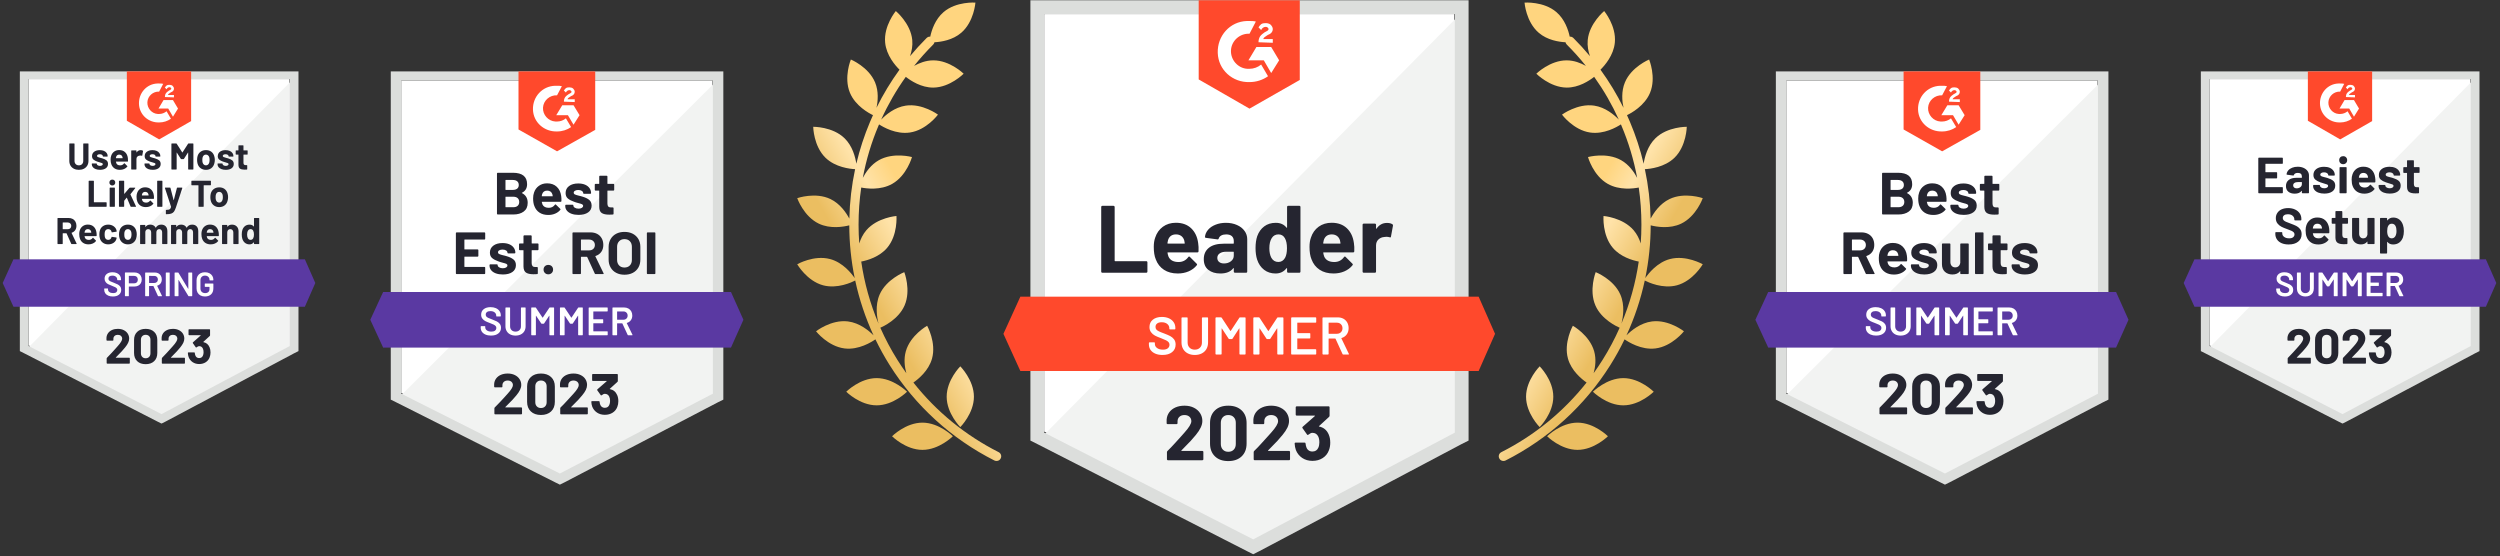 <?xml version="1.0" encoding="UTF-8"?> <svg xmlns="http://www.w3.org/2000/svg" xmlns:xlink="http://www.w3.org/1999/xlink" fill="none" height="218" viewBox="0 0 980 218" width="980"><rect x="0" y="0" width="980" height="218" fill="#333333" stroke="none"/><linearGradient id="a"><stop offset=".176" stop-color="#ebbe61"></stop><stop offset=".576" stop-color="#ffe3a9"></stop><stop offset=".792" stop-color="#ffd57f"></stop></linearGradient><linearGradient id="b" gradientUnits="userSpaceOnUse" x1="316.989" x2="361.489" xlink:href="#a" y1="91" y2="65.5"></linearGradient><linearGradient id="c" gradientUnits="userSpaceOnUse" x1="663" x2="618.5" xlink:href="#a" y1="91" y2="65.5"></linearGradient><clipPath id="d"><path d="m1 28h124v138h-124z"></path></clipPath><clipPath id="e"><path d="m145 28h148v162h-148z"></path></clipPath><clipPath id="f"><path d="m687 28h148v162h-148z"></path></clipPath><clipPath id="g"><path d="m855 28h124v138h-124z"></path></clipPath><g clip-path="url(#d)"><path d="m11.208 135.375 52.106 26.691 50.128-26.691v-104.37h-102.234z" fill="#fff"></path><path d="m114.497 31.403-104.345 105.831 54.085 26.956 50.26-25.893z" fill="#f2f3f2"></path><path d="m7.778 65.795v71.838l1.847.929 52.106 26.69 1.583.797 1.583-.797 50.26-26.69 1.846-.929v-110.081h-109.225zm3.43 69.846v-104.636h102.366v104.636l-50.26 26.69z" fill="#dcdedc"></path><path d="m62.391 32.731c.528 0 1.055 0 1.583.133l-1.583 3.054c-2.374-.133-4.485 1.726-4.617 4.116-.132 2.39 1.715 4.515 4.089 4.647h.528c1.055 0 2.111-.398 2.902-1.062l1.715 2.921c-1.319.929-2.902 1.461-4.617 1.461-4.221.133-7.783-3.054-7.915-7.303-.132-4.249 3.034-7.834 7.255-7.967zm5.409 6.506 1.979 3.32-1.979 3.187-1.847-3.187h-3.825l1.979-3.32zm-3.166-1.195c0-.531.132-1.062.396-1.461.264-.398.791-.797 1.187-1.062l.264-.133c.528-.266.66-.398.66-.664s-.396-.531-.66-.531c-.528 0-.923.266-1.187.797l-.66-.664c.132-.266.396-.531.66-.797.396-.266.791-.266 1.187-.266s.923.133 1.187.398c.264.266.528.664.528 1.062 0 .664-.396 1.195-1.187 1.461l-.396.266c-.396.266-.66.398-.791.797h2.374v.929zm-2.243 16.598 12.532-7.17v-19.918h-25.196v19.785z" fill="#ff492c"></path><path d="m119.51 101.647h-114.238l-4.221 9.296 4.221 9.295h114.238l4.089-9.295z" fill="#5a39a2"></path><path d="m28.106 95.672c-.088 0-.154-.044-.198-.133l-1.807-4.05c-.026-.035-.057-.053-.092-.053h-1.345c-.053 0-.079.026-.079.08v3.984c0 .044-.018.084-.053.119-.026.035-.066.053-.119.053h-1.702c-.044 0-.084-.018-.119-.053-.035-.035-.053-.075-.053-.119v-9.879c0-.044.018-.084.053-.119.035-.035.075-.053.119-.053h4.155c.616 0 1.161.128 1.636.385.466.248.827.606 1.082 1.075.255.469.383 1.009.383 1.62 0 .664-.163 1.23-.488 1.7-.334.478-.796.814-1.385 1.009-.044.018-.057.049-.04.093l1.979 4.143c.018.035.026.062.026.08 0 .08-.053.119-.158.119zm-3.443-8.459c-.053 0-.079.026-.079.08v2.496c0 .044.026.066.079.066h1.9c.405 0 .734-.119.989-.358.255-.248.383-.567.383-.956s-.128-.708-.383-.956c-.255-.248-.585-.372-.989-.372zm13.152 3.93c.062.372.084.788.066 1.248-.009.115-.075.173-.198.173h-4.472c-.062 0-.084.022-.066.066.026.195.079.39.158.584.255.549.769.823 1.543.823.616-.009 1.104-.261 1.464-.757.035-.062.079-.093.132-.093.026 0 .062.018.105.053l1.042 1.049c.044.044.066.084.066.119 0 .027-.018.066-.053.119-.317.398-.73.708-1.24.929-.501.221-1.051.332-1.649.332-.835 0-1.539-.19-2.111-.571-.58-.381-.994-.912-1.24-1.593-.202-.487-.303-1.124-.303-1.912 0-.54.07-1.014.211-1.421.229-.691.62-1.239 1.174-1.647.554-.407 1.214-.611 1.979-.611.967 0 1.746.283 2.335.85.58.558.932 1.31 1.055 2.257zm-3.377-1.328c-.607 0-1.007.288-1.2.863-.044.124-.079.279-.106.465 0 .053.026.08.079.08h2.506c.053 0 .07-.026.053-.08-.044-.283-.066-.42-.066-.412-.088-.292-.242-.518-.462-.677-.22-.159-.488-.239-.805-.239zm7.981 5.975c-.774 0-1.442-.195-2.005-.584-.572-.39-.976-.925-1.214-1.607-.167-.487-.251-1.062-.251-1.726 0-.655.084-1.222.251-1.7.229-.655.629-1.173 1.2-1.554.572-.381 1.244-.571 2.018-.571s1.455.195 2.045.584c.581.39.967.881 1.161 1.474.079.23.119.407.119.531v.026c0 .088-.048.142-.145.159l-1.675.252h-.026c-.088 0-.145-.049-.172-.146l-.04-.239c-.07-.257-.22-.465-.449-.624-.237-.168-.514-.252-.831-.252-.308 0-.567.08-.778.239-.22.15-.374.363-.462.637-.106.292-.158.691-.158 1.195 0 .504.048.903.145 1.195.088.292.242.522.462.691.22.168.484.252.791.252.299 0 .563-.08.791-.239.229-.168.387-.39.475-.664.009-.027.013-.058.013-.093.009-.009.013-.022.013-.04.009-.124.075-.173.198-.146l1.675.252c.097.027.145.084.145.173 0 .071-.031.217-.092.438-.202.646-.594 1.155-1.174 1.527-.589.372-1.266.558-2.031.558zm7.717 0c-.809 0-1.504-.217-2.084-.651-.58-.425-.976-1.009-1.187-1.753-.141-.451-.211-.947-.211-1.487 0-.575.07-1.089.211-1.54.22-.726.62-1.292 1.2-1.7s1.275-.611 2.084-.611c.8 0 1.477.199 2.031.598.563.407.963.974 1.2 1.7.149.487.224.996.224 1.527 0 .522-.066 1.014-.198 1.474-.211.761-.607 1.359-1.187 1.793-.572.434-1.266.651-2.084.651zm0-1.766c.325 0 .598-.097.818-.292.22-.195.378-.465.475-.81.079-.31.119-.651.119-1.022 0-.407-.04-.752-.119-1.036-.105-.328-.268-.584-.488-.77-.22-.186-.492-.279-.818-.279s-.598.093-.818.279c-.22.186-.378.443-.475.77-.07.239-.105.584-.105 1.036 0 .443.031.783.092 1.022.097.345.26.615.488.81.229.195.506.292.831.292zm13.06-5.975c.756 0 1.35.23 1.781.691.422.452.633 1.093.633 1.925v4.833c0 .044-.018.084-.053.119-.035.035-.075.053-.119.053h-1.702c-.053 0-.092-.018-.119-.053-.035-.035-.053-.075-.053-.119v-4.382c0-.398-.101-.717-.303-.956-.202-.23-.475-.345-.818-.345-.334 0-.611.115-.831.345-.211.239-.317.553-.317.943v4.395c0 .044-.018.084-.053.119-.026.035-.066.053-.119.053h-1.688c-.044 0-.084-.018-.119-.053-.035-.035-.053-.075-.053-.119v-4.382c0-.39-.105-.704-.317-.943s-.488-.358-.831-.358c-.308 0-.567.093-.778.279-.202.186-.325.443-.369.77v4.634c0 .044-.013.084-.04.119-.035.035-.079.053-.132.053h-1.688c-.053 0-.097-.018-.132-.053-.035-.035-.053-.075-.053-.119v-7.157c0-.053.018-.097.053-.133.035-.027.079-.04.132-.04h1.688c.053 0 .097.013.132.04.026.035.04.08.04.133v.571c0 .027.013.044.04.053.018.009.035 0 .053-.026.396-.593 1.011-.89 1.847-.89.484 0 .906.102 1.266.305s.638.496.831.876c.026.053.061.053.105 0 .211-.398.497-.695.857-.89.369-.195.778-.292 1.227-.292zm12.123 0c.756 0 1.346.23 1.768.691.422.452.633 1.093.633 1.925v4.833c0 .044-.013.084-.04.119-.035.035-.079.053-.132.053h-1.688c-.053 0-.097-.018-.132-.053-.035-.035-.053-.075-.053-.119v-4.382c0-.398-.101-.717-.303-.956-.202-.23-.47-.345-.805-.345-.343 0-.62.115-.831.345-.211.239-.317.553-.317.943v4.395c0 .044-.018.084-.053.119s-.079.053-.132.053h-1.675c-.053 0-.092-.018-.119-.053-.035-.035-.053-.075-.053-.119v-4.382c0-.39-.11-.704-.33-.943-.211-.239-.484-.358-.818-.358-.308 0-.567.093-.778.279s-.334.443-.369.77v4.634c0 .044-.018.084-.053.119s-.075.053-.119.053h-1.702c-.053 0-.092-.018-.119-.053-.035-.035-.053-.075-.053-.119v-7.157c0-.053.018-.097.053-.133.026-.027.066-.04.119-.04h1.702c.044 0 .084.013.119.04.035.035.053.08.053.133v.571c0 .027.009.044.026.053.018.009.035 0 .053-.026.405-.593 1.02-.89 1.847-.89.484 0 .906.102 1.266.305.369.204.651.496.844.876.026.053.057.053.092 0 .22-.398.51-.695.871-.89.361-.195.769-.292 1.227-.292zm10.395 3.094c.062.372.084.788.066 1.248-.009.115-.07.173-.185.173h-4.485c-.062 0-.084.022-.066.066.035.195.088.39.158.584.255.549.769.823 1.543.823.616-.009 1.104-.261 1.464-.757.035-.062.079-.093.132-.093.026 0 .062.018.105.053l1.042 1.049c.044.044.066.084.066.119 0 .027-.018.066-.053.119-.317.398-.73.708-1.24.929-.501.221-1.051.332-1.649.332-.827 0-1.53-.19-2.111-.571-.572-.381-.985-.912-1.24-1.593-.202-.487-.303-1.124-.303-1.912 0-.54.07-1.014.211-1.421.229-.691.62-1.239 1.174-1.647.554-.407 1.214-.611 1.979-.611.967 0 1.746.283 2.335.85.58.558.932 1.31 1.055 2.257zm-3.377-1.328c-.607 0-1.007.288-1.2.863-.035.124-.07.279-.106.465 0 .053.026.08.079.08h2.506c.061 0 .079-.026.053-.08-.044-.283-.066-.42-.066-.412-.088-.292-.242-.518-.462-.677-.211-.159-.479-.239-.805-.239zm8.588-1.766c.774 0 1.398.239 1.873.717.475.478.712 1.124.712 1.939v4.794c0 .044-.018.084-.053.119s-.075.053-.119.053h-1.702c-.044 0-.084-.018-.119-.053s-.053-.075-.053-.119v-4.369c0-.39-.11-.708-.33-.956-.211-.239-.497-.358-.857-.358-.361 0-.651.119-.871.358-.211.248-.317.567-.317.956v4.369c0 .044-.018.084-.053.119s-.079.053-.132.053h-1.688c-.053 0-.097-.018-.132-.053-.026-.035-.04-.075-.04-.119v-7.157c0-.053.013-.097.04-.133.035-.027.079-.04.132-.04h1.688c.053 0 .097.013.132.04.035.035.053.08.053.133v.505c0 .035.009.058.026.066.018.009.031.004.04-.013.396-.567.985-.85 1.768-.85zm8.64-2.43c0-.044.018-.084.053-.119.035-.035.075-.053.119-.053h1.701c.044 0 .084.018.119.053s.053.075.053.119v9.879c0 .044-.018.084-.053.119s-.075.053-.119.053h-1.701c-.044 0-.084-.018-.119-.053-.035-.035-.053-.075-.053-.119v-.478c0-.035-.009-.053-.026-.053-.026-.009-.048-.004-.066.013-.405.54-.959.81-1.662.81-.677 0-1.262-.19-1.754-.571-.484-.381-.835-.903-1.055-1.567-.158-.505-.237-1.093-.237-1.766 0-.691.088-1.292.264-1.806.22-.629.567-1.124 1.042-1.487.484-.363 1.077-.544 1.781-.544.695 0 1.236.243 1.623.73.018.027.04.035.066.027.018-.009.026-.027.026-.053zm-.303 7.768c.194-.354.29-.845.29-1.474 0-.646-.105-1.155-.317-1.527-.229-.381-.554-.571-.976-.571-.457 0-.8.19-1.029.571-.246.381-.369.894-.369 1.54 0 .584.101 1.071.303 1.461.246.425.607.637 1.082.637.431 0 .769-.212 1.016-.637zm-64.335-12.323c-.044 0-.084-.018-.119-.053-.035-.035-.053-.075-.053-.119v-9.879c0-.044.018-.084.053-.12.035-.035.075-.053.119-.053h1.702c.053 0 .092.018.119.053.035.035.053.075.053.12v8.206c0 .053.026.08.079.08h4.736c.053 0 .097.018.132.053s.053.075.053.119v1.421c0 .044-.018.084-.053.119s-.079.053-.132.053zm9.102-8.352c-.325 0-.598-.111-.818-.332-.22-.221-.33-.496-.33-.823 0-.345.105-.624.317-.837.211-.212.488-.319.831-.319.334 0 .611.106.831.319.211.212.317.491.317.837 0 .328-.11.602-.33.823-.22.221-.492.332-.818.332zm-.871 8.352c-.053 0-.092-.018-.119-.053-.035-.035-.053-.075-.053-.119v-7.17c0-.053.018-.097.053-.133.026-.035.066-.053.119-.053h1.702c.044 0 .084.018.119.053s.053.08.053.133v7.17c0 .044-.018.084-.053.119s-.075.053-.119.053zm3.641 0c-.044 0-.084-.018-.119-.053s-.053-.075-.053-.119v-9.879c0-.044.018-.084.053-.12.035-.035.075-.053.119-.053h1.702c.044 0 .084.018.119.053.035.035.053.075.053.12v4.926c0 .027.009.044.026.053.018 0 .04-.009.066-.027l1.966-2.311c.07-.062.145-.093.224-.093h1.926c.097 0 .145.031.145.093 0 .035-.013.075-.04.119l-1.847 2.35c-.018.044-.022.08-.013.106l2.163 4.634c.018.035.026.062.026.08 0 .08-.053.119-.158.119h-1.781c-.097 0-.167-.044-.211-.133l-1.438-3.413c-.009-.018-.026-.031-.053-.04-.018-.009-.031 0-.04.026l-.937 1.169c-.018.035-.026.062-.026.08v2.138c0 .044-.018.084-.053.119-.035.035-.075.053-.119.053zm13.495-4.528c.062.372.079.788.053 1.248-.009.115-.07.173-.185.173h-4.485c-.053 0-.07.022-.053.066.026.195.079.39.158.584.255.549.769.823 1.543.823.616-.009 1.104-.261 1.464-.757.035-.062.079-.093.132-.093.026 0 .057.018.092.053l1.042 1.049c.053.044.079.084.079.119 0 .027-.018.066-.053.12-.325.398-.739.708-1.24.929-.501.221-1.051.332-1.649.332-.835 0-1.539-.19-2.111-.571-.58-.381-.994-.912-1.24-1.593-.211-.487-.317-1.124-.317-1.912 0-.54.075-1.014.224-1.421.22-.691.611-1.239 1.174-1.647.554-.407 1.214-.611 1.979-.611.967 0 1.741.283 2.322.85.589.558.945 1.31 1.069 2.257zm-3.377-1.328c-.616 0-1.02.288-1.214.863-.035.124-.066.279-.092.465 0 .053.022.08.066.08h2.52c.053 0 .07-.027.053-.08-.053-.283-.079-.42-.079-.412-.079-.292-.229-.518-.449-.677-.22-.159-.488-.239-.805-.239zm4.868 5.856c-.044 0-.084-.018-.119-.053-.035-.035-.053-.075-.053-.119v-9.879c0-.044.018-.084.053-.12.035-.035.075-.053.119-.053h1.702c.053 0 .092.018.119.053.035.035.053.075.053.12v9.879c0 .044-.018.084-.053.119-.026.035-.066.053-.119.053zm3.324 2.908c-.026 0-.048-.018-.066-.053-.018-.035-.026-.075-.026-.119v-1.354c0-.044.013-.084.04-.119.035-.035.079-.053.132-.053.405-.009.726-.04.963-.093.237-.062.427-.177.567-.345.141-.159.251-.403.33-.73.009-.018.009-.044 0-.08l-2.388-7.277c-.009-.018-.013-.044-.013-.08 0-.088.053-.133.158-.133h1.82c.106 0 .172.053.198.159l1.214 4.727c.018.026.035.04.053.04s.031-.013.04-.04l1.214-4.727c.035-.106.105-.159.211-.159h1.768c.062 0 .101.018.119.053.026.035.031.088.013.159l-2.506 7.595c-.246.708-.492 1.239-.739 1.593-.255.354-.611.615-1.069.783-.449.168-1.091.252-1.926.252zm17.4-13.133c.053 0 .097.018.132.053.026.035.04.075.04.12v1.434c0 .053-.013.093-.04.119-.035.035-.079.053-.132.053h-2.599c-.044 0-.066.026-.066.08v8.193c0 .044-.018.084-.053.119-.035.035-.075.053-.119.053h-1.702c-.053 0-.092-.018-.119-.053-.035-.035-.053-.075-.053-.119v-8.193c0-.053-.026-.08-.079-.08h-2.52c-.053 0-.097-.018-.132-.053-.026-.027-.04-.066-.04-.119v-1.434c0-.044.013-.084.04-.12.035-.035.079-.053.132-.053zm3.43 10.344c-.818 0-1.517-.217-2.098-.651-.58-.425-.976-1.009-1.187-1.753-.132-.452-.198-.947-.198-1.487 0-.575.066-1.089.198-1.54.22-.726.624-1.292 1.214-1.7.572-.407 1.266-.611 2.084-.611.791 0 1.469.199 2.031.598.563.407.959.974 1.187 1.7.158.487.237.996.237 1.527 0 .522-.07 1.014-.211 1.474-.211.761-.602 1.359-1.174 1.793-.58.434-1.275.651-2.084.651zm0-1.766c.317 0 .585-.097.805-.292.229-.195.391-.465.488-.81.079-.31.119-.651.119-1.022 0-.407-.04-.752-.119-1.036-.105-.328-.273-.584-.501-.77-.22-.186-.488-.279-.805-.279-.334 0-.607.093-.818.279-.22.186-.378.443-.475.77-.079.239-.119.584-.119 1.036 0 .443.035.783.105 1.022.097.345.26.615.488.81.22.195.497.292.831.292zm-55.022-12.841c-.739 0-1.394-.146-1.966-.438-.563-.292-1.002-.704-1.319-1.235-.308-.531-.462-1.142-.462-1.833v-6.666c0-.044.013-.084.04-.119.035-.035.079-.053.132-.053h1.688c.053 0 .097.018.132.053s.053.075.053.119v6.679c0 .513.154.929.462 1.248.317.319.73.478 1.24.478.519 0 .937-.159 1.253-.478.308-.319.462-.735.462-1.248v-6.679c0-.044.018-.084.053-.119.035-.035.075-.053.119-.053h1.702c.053 0 .097.018.132.053.026.035.04.075.04.119v6.666c0 .691-.154 1.301-.462 1.833-.317.531-.756.943-1.319 1.235-.572.292-1.231.438-1.979.438zm8.297-.013c-.651 0-1.218-.093-1.702-.279s-.857-.443-1.121-.77c-.273-.336-.409-.713-.409-1.129v-.146c0-.053.018-.097.053-.133.035-.026.079-.04.132-.04h1.609c.044 0 .084.013.119.04.035.035.053.08.053.133v.013c0 .212.119.394.356.544.237.15.532.226.884.226.334 0 .603-.066.805-.199.202-.133.303-.292.303-.478 0-.177-.088-.31-.264-.398s-.462-.181-.857-.279c-.449-.115-.805-.226-1.069-.332-.616-.221-1.108-.487-1.477-.797-.369-.31-.554-.757-.554-1.341 0-.717.277-1.288.831-1.713.554-.425 1.293-.637 2.216-.637.616 0 1.156.097 1.623.292.466.204.827.487 1.082.85.255.354.383.761.383 1.222 0 .053-.018.093-.053.119-.026.035-.066.053-.119.053h-1.557c-.044 0-.084-.018-.119-.053-.035-.027-.053-.066-.053-.119 0-.212-.11-.394-.33-.544-.211-.142-.497-.212-.857-.212-.317 0-.576.058-.778.173s-.303.274-.303.478c0 .195.097.341.29.438.202.097.532.204.989.319.114.027.237.058.369.093l.435.119c.686.204 1.227.465 1.623.783.396.328.594.797.594 1.408 0 .717-.281 1.279-.844 1.686-.572.407-1.332.611-2.282.611zm10.909-4.634c.053.372.07.788.053 1.248-.009.115-.07.173-.185.173h-4.485c-.062 0-.079.022-.053.066.026.195.079.39.158.584.246.549.756.823 1.53.823.624-.009 1.113-.261 1.464-.757.044-.062.088-.093.132-.093.035 0 .07.018.105.053l1.042 1.049c.053.044.079.084.079.119 0 .026-.022.066-.066.119-.317.398-.726.708-1.227.929s-1.055.332-1.662.332c-.827 0-1.53-.19-2.111-.571-.572-.381-.985-.912-1.24-1.593-.202-.487-.303-1.124-.303-1.912 0-.54.075-1.014.224-1.421.22-.691.607-1.239 1.161-1.647.554-.407 1.214-.611 1.979-.611.967 0 1.746.283 2.335.85.589.558.945 1.31 1.069 2.257zm-3.39-1.328c-.607 0-1.007.288-1.2.863-.035.124-.07.279-.105.465 0 .053.026.08.079.08h2.506c.062 0 .084-.027.066-.08-.053-.283-.079-.42-.079-.412-.088-.292-.237-.518-.449-.677-.22-.159-.492-.239-.818-.239zm8.429-1.753c.343 0 .616.066.818.199.079.044.11.119.092.226l-.303 1.66c-.009.115-.079.15-.211.106-.141-.053-.308-.08-.501-.08-.079 0-.185.013-.317.04-.352.027-.651.155-.897.385-.237.23-.356.536-.356.916v3.984c0 .044-.018.084-.053.12-.035.035-.075.053-.119.053h-1.702c-.044 0-.084-.018-.119-.053-.035-.035-.053-.075-.053-.12v-7.157c0-.053.018-.097.053-.133.035-.026.075-.04.119-.04h1.702c.044 0 .084.013.119.04.035.035.053.08.053.133v.558c0 .027.009.044.026.053.018.009.035.004.053-.013.396-.584.928-.876 1.596-.876zm4.696 7.715c-.651 0-1.218-.093-1.702-.279s-.857-.443-1.121-.77c-.264-.336-.396-.713-.396-1.129v-.146c0-.053.018-.097.053-.133.026-.026.066-.04.119-.04h1.609c.044 0 .084.013.119.04.035.035.053.08.053.133v.013c0 .212.119.394.356.544.237.15.536.226.897.226.325 0 .589-.066.791-.199s.303-.292.303-.478c0-.177-.084-.31-.251-.398-.176-.088-.462-.181-.858-.279-.457-.115-.818-.226-1.082-.332-.616-.221-1.108-.487-1.477-.797-.369-.31-.554-.757-.554-1.341 0-.717.281-1.288.844-1.713.554-.425 1.288-.637 2.203-.637.624 0 1.165.097 1.623.292.466.204.827.487 1.082.85.264.354.396.761.396 1.222 0 .053-.018.093-.053.119-.035.035-.079.053-.132.053h-1.543c-.053 0-.097-.018-.132-.053-.035-.027-.053-.066-.053-.119 0-.212-.105-.394-.317-.544-.22-.142-.51-.212-.871-.212-.317 0-.576.058-.778.173-.202.115-.303.274-.303.478 0 .195.097.341.29.438.202.097.536.204 1.002.319.106.027.224.058.356.093.141.035.286.075.435.119.686.204 1.227.465 1.623.783.396.328.594.797.594 1.408 0 .717-.281 1.279-.844 1.686-.563.407-1.323.611-2.282.611zm13.864-10.211c.053-.08.123-.119.211-.119h1.702c.044 0 .084.018.119.053.035.035.053.075.053.119v9.879c0 .044-.018.084-.053.12-.035.035-.075.053-.119.053h-1.702c-.053 0-.092-.018-.119-.053-.035-.035-.053-.075-.053-.12v-6.44c0-.044-.013-.066-.04-.066-.018 0-.035.018-.053.053l-1.543 2.417c-.044.08-.11.119-.198.119h-.857c-.088 0-.154-.04-.198-.119l-1.543-2.417c-.018-.035-.035-.049-.053-.04-.018 0-.026.022-.026.066v6.427c0 .044-.018.084-.053.12-.035.035-.079.053-.132.053h-1.688c-.053 0-.097-.018-.132-.053-.035-.035-.053-.075-.053-.12v-9.879c0-.044.018-.084.053-.119.035-.035.079-.053.132-.053h1.688c.088 0 .158.04.211.119l2.177 3.399c.026.062.053.062.079 0zm7.018 10.225c-.818 0-1.517-.217-2.097-.651-.58-.425-.976-1.009-1.187-1.753-.132-.451-.198-.947-.198-1.487 0-.575.066-1.089.198-1.54.22-.726.625-1.292 1.214-1.7.572-.407 1.266-.611 2.084-.611.791 0 1.469.199 2.031.598.563.407.959.974 1.187 1.7.158.487.237.996.237 1.527 0 .522-.07 1.014-.211 1.474-.211.761-.602 1.359-1.174 1.793-.58.434-1.275.651-2.084.651zm0-1.766c.317 0 .585-.097.805-.292.229-.195.391-.465.488-.81.079-.31.119-.651.119-1.022 0-.407-.04-.752-.119-1.036-.105-.328-.273-.584-.501-.77-.22-.186-.488-.279-.805-.279-.334 0-.607.093-.818.279-.22.186-.378.443-.475.77-.079.239-.119.584-.119 1.036 0 .443.035.783.105 1.022.097.345.259.615.488.81.22.195.497.292.831.292zm7.757 1.753c-.642 0-1.205-.093-1.688-.279s-.862-.443-1.134-.77c-.264-.336-.396-.713-.396-1.129v-.146c0-.053.018-.097.053-.133.035-.026.075-.04.119-.04h1.609c.053 0 .097.013.132.04.035.035.053.08.053.133v.013c0 .212.119.394.356.544.237.15.532.226.884.226.334 0 .602-.066.805-.199s.303-.292.303-.478c0-.177-.088-.31-.264-.398s-.462-.181-.858-.279c-.457-.115-.813-.226-1.069-.332-.624-.221-1.117-.487-1.477-.797-.369-.31-.554-.757-.554-1.341 0-.717.277-1.288.831-1.713.554-.425 1.293-.637 2.216-.637.616 0 1.156.097 1.623.292.466.204.827.487 1.082.85.255.354.383.761.383 1.222 0 .053-.018.093-.053.119-.035.035-.075.053-.119.053h-1.557c-.044 0-.084-.018-.119-.053-.035-.027-.053-.066-.053-.119 0-.212-.11-.394-.33-.544-.22-.142-.506-.212-.857-.212-.325 0-.589.058-.791.173s-.303.274-.303.478c0 .195.101.341.303.438.194.097.523.204.989.319l.369.093.435.119c.686.204 1.227.465 1.623.783.396.328.594.797.594 1.408 0 .717-.281 1.279-.844 1.686-.572.407-1.337.611-2.295.611zm8.575-6.135c0 .044-.013.084-.04.119-.035.035-.079.053-.132.053h-1.385c-.053 0-.079.022-.079.066v3.107c0 .319.066.558.198.717.132.15.343.226.633.226h.475c.053 0 .092.018.119.053.035.035.053.075.053.119v1.394c0 .106-.057.168-.172.186-.405.018-.695.027-.871.027-.8 0-1.398-.133-1.794-.398-.396-.266-.598-.77-.607-1.514v-3.917c0-.044-.026-.066-.079-.066h-.831c-.044 0-.084-.018-.119-.053-.035-.035-.053-.075-.053-.119v-1.301c0-.053.018-.097.053-.133.035-.026.075-.04.119-.04h.831c.053 0 .079-.026.079-.08v-1.74c0-.044.013-.084.04-.119.035-.035.079-.053.132-.053h1.623c.044 0 .084.018.119.053s.053.075.053.119v1.74c0 .053.026.08.079.08h1.385c.053 0 .097.013.132.04.026.035.04.08.04.133z" fill="#252530"></path><path d="m44.239 116.228c-.686 0-1.284-.111-1.794-.332-.51-.222-.906-.532-1.187-.93-.273-.398-.409-.868-.409-1.408v-.331c0-.045.018-.085.053-.12.026-.027.061-.04.105-.04h1.174c.044 0 .084.013.119.04.026.035.04.075.04.12v.252c0 .407.18.743.541 1.009.361.274.853.412 1.477.412.536 0 .941-.115 1.214-.346.273-.23.409-.526.409-.889 0-.248-.075-.461-.224-.638-.149-.168-.36-.323-.633-.464-.281-.142-.699-.319-1.253-.532-.624-.23-1.13-.447-1.517-.65-.387-.204-.708-.483-.963-.837-.264-.345-.396-.779-.396-1.301 0-.779.281-1.394.844-1.846.563-.451 1.315-.677 2.256-.677.66 0 1.244.115 1.754.345.501.23.893.553 1.174.97.281.407.422.88.422 1.42v.226c0 .044-.018.084-.053.12-.026.026-.062.039-.106.039h-1.187c-.044 0-.079-.013-.105-.039-.035-.036-.053-.076-.053-.12v-.146c0-.416-.167-.766-.501-1.049-.343-.292-.813-.438-1.411-.438-.484 0-.857.102-1.121.305-.273.204-.409.492-.409.863 0 .266.07.483.211.651s.352.319.633.451c.281.142.717.319 1.306.532.624.239 1.126.456 1.504.65.369.195.69.465.963.81.264.354.396.793.396 1.315 0 .797-.295 1.43-.884 1.899-.581.469-1.376.704-2.388.704zm8.522-9.415c.554 0 1.042.115 1.464.345.422.23.748.553.976.97.237.424.356.911.356 1.46 0 .54-.119 1.018-.356 1.434-.237.416-.572.735-1.002.956-.44.23-.945.346-1.517.346h-2.111c-.044 0-.066.022-.066.066v3.572c0 .044-.013.08-.04.106-.035.036-.075.053-.119.053h-1.214c-.044 0-.079-.017-.106-.053-.035-.026-.053-.062-.053-.106v-8.99c0-.044.018-.084.053-.119.026-.027.062-.04.106-.04zm-.224 4.262c.449 0 .809-.132 1.082-.398.273-.266.409-.615.409-1.049 0-.443-.136-.801-.409-1.076-.273-.274-.633-.411-1.082-.411h-1.966c-.044 0-.066.022-.066.066v2.802c0 .044.022.066.066.066zm9.551 5.046c-.088 0-.149-.04-.185-.119l-1.741-3.824c-.018-.036-.044-.054-.079-.054h-1.583c-.044 0-.066.023-.066.067v3.771c0 .044-.018.08-.053.106-.026.036-.062.053-.105.053h-1.214c-.044 0-.079-.017-.105-.053-.035-.026-.053-.062-.053-.106v-8.976c0-.045.018-.08.053-.107.026-.035.062-.053.105-.053h3.628c.536 0 1.011.111 1.425.332.413.23.734.549.963.956.229.416.343.89.343 1.421 0 .611-.154 1.129-.462 1.554-.317.433-.752.734-1.306.903-.018 0-.031.008-.04.026s-.009.036 0 .053l1.86 3.864c.018.036.026.062.026.08 0 .071-.048.106-.145.106zm-3.588-7.967c-.044 0-.066.022-.066.066v2.643c0 .044.022.066.066.066h1.979c.422 0 .761-.128 1.016-.385.264-.248.396-.58.396-.996s-.132-.752-.396-1.009c-.255-.257-.594-.385-1.016-.385zm6.649 7.967c-.044 0-.084-.017-.119-.053-.026-.026-.04-.062-.04-.106v-8.976c0-.045.013-.08.04-.107.035-.035.075-.053.119-.053h1.214c.044 0 .079.018.106.053.035.027.053.062.053.107v8.976c0 .044-.018.08-.053.106-.026.036-.062.053-.106.053zm8.667-9.135c0-.045.018-.08.053-.107.026-.035.062-.053.105-.053h1.214c.044 0 .084.018.119.053.026.027.04.062.04.107v8.976c0 .044-.013.08-.04.106-.035.036-.075.053-.119.053h-1.174c-.088 0-.149-.035-.185-.106l-3.799-6.267c-.018-.027-.035-.04-.053-.04-.018.009-.026.031-.026.066l.026 6.188c0 .044-.018.08-.053.106-.026.036-.061.053-.105.053h-1.214c-.044 0-.079-.017-.105-.053-.035-.026-.053-.062-.053-.106v-8.976c0-.045.018-.08.053-.107.026-.035.061-.053.105-.053h1.174c.088 0 .149.036.185.106l3.786 6.268c.018.027.035.035.053.027.018 0 .026-.018.026-.054zm6.543 9.242c-.66 0-1.24-.129-1.741-.386-.501-.265-.888-.637-1.161-1.115s-.409-1.027-.409-1.647v-3.213c0-.629.136-1.182.409-1.66.273-.469.66-.836 1.161-1.102.501-.257 1.082-.385 1.741-.385.651 0 1.227.128 1.728.385.492.257.875.606 1.148 1.049.273.443.409.943.409 1.501v.106c0 .044-.013.079-.04.106-.035.035-.075.053-.119.053h-1.2c-.044 0-.079-.018-.106-.053-.035-.027-.053-.062-.053-.106v-.067c0-.478-.163-.872-.488-1.181-.317-.31-.743-.465-1.28-.465-.536 0-.967.164-1.293.491-.325.319-.488.744-.488 1.275v3.32c0 .531.171.96.514 1.288.343.318.787.478 1.332.478.528 0 .945-.142 1.253-.425.299-.275.449-.655.449-1.142v-.824c0-.044-.022-.066-.066-.066h-1.623c-.044 0-.084-.018-.119-.053-.026-.027-.04-.062-.04-.106v-.983c0-.044.013-.08.04-.106.035-.036.075-.053.119-.053h3.047c.044 0 .084.017.119.053.026.026.04.062.04.106v1.7c0 1.018-.295 1.81-.884 2.377-.598.566-1.398.85-2.401.85z" fill="#fff"></path><path d="m45.413 140.103c-.026.026-.035.053-.026.079.018.027.044.04.079.04h5.184c.062 0 .114.022.158.067.053.044.079.097.079.159v1.872c0 .062-.026.115-.079.16-.044.044-.097.066-.158.066h-8.601c-.07 0-.128-.022-.172-.066-.044-.045-.066-.098-.066-.16v-1.779c0-.115.04-.213.119-.292.624-.611 1.262-1.279 1.913-2.005s1.06-1.178 1.227-1.355c.352-.425.712-.832 1.082-1.221 1.161-1.293 1.741-2.253 1.741-2.882 0-.451-.158-.823-.475-1.115-.317-.284-.73-.425-1.24-.425-.51 0-.923.141-1.24.425-.325.292-.488.677-.488 1.155v.478c0 .062-.022.115-.066.159-.044.045-.097.067-.158.067h-2.256c-.061 0-.114-.022-.158-.067-.053-.044-.079-.097-.079-.159v-.903c.044-.69.264-1.306.66-1.846.396-.531.919-.938 1.57-1.221.659-.284 1.398-.425 2.216-.425.906 0 1.693.172 2.361.518.668.336 1.183.792 1.543 1.367.369.585.554 1.226.554 1.926 0 .54-.136 1.093-.409 1.66-.264.566-.664 1.177-1.2 1.832-.396.496-.822.991-1.28 1.487-.457.487-1.139 1.191-2.045 2.111zm11.688 2.655c-1.407 0-2.515-.394-3.324-1.181-.818-.788-1.227-1.864-1.227-3.227v-5.086c0-1.337.409-2.394 1.227-3.174.809-.787 1.917-1.181 3.324-1.181 1.398 0 2.511.394 3.337 1.181.818.78 1.227 1.837 1.227 3.174v5.086c0 1.363-.409 2.439-1.227 3.227-.827.787-1.939 1.181-3.337 1.181zm0-2.323c.572 0 1.024-.177 1.359-.532.343-.354.514-.827.514-1.42v-5.299c0-.584-.172-1.053-.514-1.407-.334-.354-.787-.531-1.359-.531-.563 0-1.011.177-1.346.531-.343.354-.514.823-.514 1.407v5.299c0 .593.172 1.066.514 1.42.334.355.783.532 1.346.532zm9.92-.332c-.026.026-.031.053-.013.079.009.027.035.04.079.04h5.184c.061 0 .114.022.158.067.044.044.066.097.066.159v1.872c0 .062-.022.115-.066.16-.044.044-.097.066-.158.066h-8.614c-.061 0-.114-.022-.158-.066-.044-.045-.066-.098-.066-.16v-1.779c0-.115.035-.213.105-.292.633-.611 1.271-1.279 1.913-2.005.651-.726 1.06-1.178 1.227-1.355.361-.425.726-.832 1.095-1.221 1.161-1.293 1.741-2.253 1.741-2.882 0-.451-.158-.823-.475-1.115-.325-.284-.743-.425-1.253-.425s-.923.141-1.24.425c-.317.292-.475.677-.475 1.155v.478c0 .062-.022.115-.066.159-.044.045-.101.067-.172.067h-2.256c-.062 0-.114-.022-.158-.067-.044-.044-.066-.097-.066-.159v-.903c.035-.69.251-1.306.646-1.846.396-.531.923-.938 1.583-1.221.66-.284 1.394-.425 2.203-.425.906 0 1.693.172 2.361.518.677.336 1.196.792 1.557 1.367.36.585.541 1.226.541 1.926 0 .54-.132 1.093-.396 1.66-.273.566-.677 1.177-1.214 1.832-.396.496-.822.991-1.28 1.487-.457.487-1.139 1.191-2.045 2.111zm15.117-3.984c.255.584.383 1.261.383 2.032 0 .699-.114 1.341-.343 1.925-.308.823-.822 1.465-1.543 1.925-.721.47-1.574.704-2.559.704-.967 0-1.816-.243-2.546-.73-.73-.496-1.258-1.16-1.583-1.992-.176-.496-.277-1.036-.303-1.62 0-.15.075-.226.224-.226h2.269c.149 0 .224.076.224.226.053.425.123.739.211.943.114.336.303.597.567.783.255.186.563.279.923.279.712 0 1.205-.314 1.478-.943.176-.38.264-.827.264-1.341 0-.611-.097-1.106-.29-1.487-.29-.602-.778-.903-1.464-.903-.141 0-.29.04-.449.12-.15.088-.334.208-.554.358-.053.036-.101.053-.145.053-.079 0-.136-.035-.172-.106l-1.135-1.607c-.026-.035-.04-.079-.04-.132 0-.08.026-.142.079-.186l3.034-2.683c.026-.026.04-.053.04-.079-.009-.027-.031-.04-.066-.04h-4.498c-.062 0-.119-.022-.172-.067-.044-.044-.066-.097-.066-.159v-1.872c0-.062.022-.115.066-.16.053-.044.11-.066.172-.066h7.968c.07 0 .128.022.172.066.044.045.066.098.066.16v2.124c0 .098-.044.195-.132.292l-2.506 2.311c-.026.027-.035.049-.026.066 0 .027.026.04.079.04 1.108.222 1.899.885 2.374 1.992z" fill="#252530"></path></g><g clip-path="url(#e)"><path d="m157.276 154.008 62.191 31.304 59.83-31.304v-122.41h-122.021z" fill="#fff"></path><path d="m280.557 32.066-124.541 124.123 64.553 31.614 59.988-30.368z" fill="#f2f3f2"></path><path d="m153.182 72.401v84.254l2.204 1.09 62.192 31.303 1.889.935 1.89-.935 59.987-31.303 2.204-1.09v-129.107h-130.366zm4.094 81.918v-122.722h122.178v122.722l-59.987 31.303z" fill="#dcdedc"></path><path d="m218.365 33.623c.63 0 1.26 0 1.889.156l-1.889 3.582c-2.834-.156-5.353 2.025-5.51 4.828-.158 2.803 2.046 5.295 4.88 5.451h.63c1.26 0 2.519-.467 3.464-1.246l2.047 3.426c-1.575 1.09-3.464 1.713-5.511 1.713-5.038.156-9.289-3.582-9.447-8.566-.157-4.984 3.622-9.188 8.66-9.344zm6.455 7.631 2.362 3.893-2.362 3.738-2.204-3.738h-4.566l2.362-3.893zm-3.778-1.402c0-.623.157-1.246.472-1.713.315-.467.945-.934 1.417-1.246l.315-.156c.63-.311.787-.467.787-.779s-.472-.623-.787-.623c-.63 0-1.102.311-1.417.934l-.787-.779c.157-.311.472-.623.787-.934.472-.311.945-.311 1.417-.311s1.102.156 1.417.467.63.779.63 1.246c0 .779-.473 1.402-1.417 1.713l-.473.311c-.472.311-.787.467-.944.934h2.834v1.09zm-2.677 19.467 14.958-8.41v-23.361h-30.073v23.205z" fill="#ff492c"></path><path d="m286.54 114.451h-136.349l-5.039 10.902 5.039 10.901h136.349l4.88-10.901z" fill="#5a39a2"></path><path d="m190.198 93.629c0 .083-.032.15-.095.202-.052.052-.115.078-.188.078h-7.763c-.073 0-.11.042-.11.125v3.613c0 .083.037.125.11.125h5.086c.073 0 .142.026.205.078.052.062.078.13.078.202v2.258c0 .083-.026.15-.078.202-.063.063-.132.094-.205.094h-5.086c-.073 0-.11.036-.11.109v3.784c0 .083.037.125.11.125h7.763c.073 0 .136.026.188.078.063.052.095.114.095.187v2.273c0 .083-.032.151-.095.203-.052.052-.115.078-.188.078h-10.927c-.074 0-.137-.026-.189-.078-.063-.052-.095-.12-.095-.203v-15.791c0-.073.032-.14.095-.203.052-.052.115-.078.189-.078h10.927c.073 0 .136.026.188.078.063.062.095.13.095.203zm6.943 13.969c-1.06 0-1.983-.145-2.771-.436-.787-.29-1.396-.701-1.826-1.23-.43-.53-.646-1.132-.646-1.807v-.233c0-.073.027-.14.079-.203.053-.052.116-.078.189-.078h2.629c.084 0 .153.026.205.078.053.063.079.13.079.203v.015c0 .353.194.649.582.888.378.239.861.358 1.449.358.535 0 .971-.104 1.307-.311.325-.218.488-.478.488-.779 0-.28-.142-.493-.425-.638-.284-.135-.751-.281-1.402-.436-.734-.187-1.317-.369-1.747-.546-.997-.342-1.795-.763-2.393-1.261-.599-.498-.898-1.215-.898-2.149 0-1.153.451-2.066 1.354-2.741s2.099-1.012 3.59-1.012c1.008 0 1.889.156 2.645.467.766.322 1.354.773 1.763 1.355.42.571.63 1.225.63 1.962 0 .073-.026.135-.079.187-.062.052-.131.078-.204.078h-2.535c-.074 0-.137-.026-.189-.078-.063-.052-.094-.114-.094-.187 0-.343-.174-.633-.52-.872-.357-.239-.829-.358-1.417-.358-.514 0-.94.099-1.275.296-.326.187-.488.441-.488.763 0 .311.162.545.488.701.325.156.86.322 1.606.499l.598.14c.22.052.456.119.708.202 1.123.333 2.005.753 2.645 1.262.651.519.977 1.267.977 2.243 0 1.152-.462 2.05-1.386 2.694-.924.643-2.162.965-3.716.965zm13.95-9.796c0 .073-.026.135-.079.187-.052.062-.12.093-.204.093h-2.267c-.084 0-.126.036-.126.109v4.952c0 .509.11.893.33 1.153.21.249.551.373 1.024.373h.771c.084 0 .152.026.205.078.052.052.078.12.078.203v2.211c0 .177-.094.275-.283.296-.661.031-1.134.047-1.417.047-1.301 0-2.272-.213-2.913-.639-.65-.425-.986-1.23-1.007-2.414v-6.26c0-.073-.037-.109-.111-.109h-1.354c-.073 0-.136-.031-.189-.093-.063-.052-.094-.114-.094-.187v-2.087c0-.073.031-.14.094-.203.053-.052.116-.078.189-.078h1.354c.074 0 .111-.042.111-.125v-2.772c0-.073.031-.14.094-.202.053-.052.116-.078.189-.078h2.645c.084 0 .152.026.205.078.052.062.079.13.079.202v2.772c0 .083.042.125.126.125h2.267c.084 0 .152.026.204.078.053.062.079.13.079.203zm3.842 9.734c-.535 0-.976-.176-1.323-.529-.357-.343-.535-.784-.535-1.324s.173-.981.52-1.324c.346-.343.792-.514 1.338-.514.556 0 1.008.171 1.354.514s.519.784.519 1.324-.178.981-.535 1.324c-.357.353-.803.529-1.338.529zm18.547-.093c-.157 0-.268-.073-.331-.218l-2.96-6.464c-.021-.062-.068-.093-.141-.093h-2.189c-.084 0-.126.042-.126.125v6.369c0 .083-.026.151-.078.203-.053.052-.116.078-.189.078h-2.771c-.084 0-.153-.026-.205-.078-.053-.052-.079-.12-.079-.203v-15.791c0-.073.026-.14.079-.203.052-.052.121-.078.205-.078h6.754c1.008 0 1.895.203 2.661.607.756.405 1.343.981 1.763 1.729.42.748.63 1.615.63 2.601 0 1.059-.268 1.962-.803 2.71-.535.758-1.28 1.292-2.236 1.604-.084.031-.11.083-.078.156l3.212 6.619c.031.062.047.109.047.14 0 .124-.084.187-.252.187zm-5.621-13.534c-.084 0-.126.042-.126.125v4.002c0 .073.042.109.126.109h3.086c.672 0 1.213-.192 1.622-.576.42-.395.63-.903.63-1.526 0-.623-.21-1.132-.63-1.526-.409-.405-.95-.607-1.622-.607zm16.926 13.783c-1.228 0-2.309-.249-3.244-.748-.934-.488-1.658-1.183-2.172-2.087-.525-.893-.788-1.926-.788-3.099v-4.983c0-1.153.263-2.175.788-3.068.514-.882 1.238-1.573 2.172-2.071.935-.488 2.016-.732 3.244-.732 1.249 0 2.34.244 3.275.732.934.498 1.663 1.189 2.188 2.071.515.893.772 1.916.772 3.068v4.983c0 1.173-.257 2.212-.772 3.115-.525.903-1.254 1.599-2.188 2.087-.935.488-2.026.732-3.275.732zm0-2.819c.871 0 1.574-.27 2.11-.81.535-.55.803-1.277.803-2.18v-5.14c0-.903-.263-1.63-.788-2.18s-1.233-.825-2.125-.825c-.861 0-1.554.275-2.079.825-.535.55-.803 1.277-.803 2.18v5.14c0 .903.268 1.63.803 2.18.525.54 1.218.81 2.079.81zm9.069 2.57c-.074 0-.137-.026-.189-.078-.063-.052-.095-.12-.095-.203v-15.791c0-.073.032-.14.095-.203.052-.052.115-.078.189-.078h2.771c.073 0 .141.026.204.078.053.062.079.13.079.203v15.791c0 .083-.026.151-.079.203-.063.052-.131.078-.204.078zm-49.234-31.88c-.094.042-.094.088 0 .14 1.491.758 2.236 2.025 2.236 3.8 0 1.516-.52 2.658-1.559 3.426s-2.398 1.153-4.078 1.153h-6.124c-.074 0-.137-.026-.189-.078-.063-.052-.095-.119-.095-.203v-15.792c0-.073.032-.14.095-.202.052-.052.115-.078.189-.078h5.935c3.727 0 5.59 1.495 5.59 4.485 0 1.557-.667 2.674-2 3.348zm-6.361-5.015c-.073 0-.11.042-.11.125v3.644c0 .083.037.125.11.125h2.771c.735 0 1.312-.171 1.732-.514.399-.343.599-.81.599-1.402 0-.613-.2-1.095-.599-1.448-.42-.353-.997-.53-1.732-.53zm2.96 10.684c.724 0 1.291-.182 1.701-.545.409-.363.614-.867.614-1.511 0-.633-.205-1.137-.614-1.511-.41-.363-.987-.545-1.732-.545h-2.929c-.073 0-.11.042-.11.125v3.862c0 .083.037.124.11.124zm18.768-4.392c.094.592.126 1.251.094 1.978-.01.197-.11.296-.299.296h-7.305c-.095 0-.126.036-.095.109.053.311.142.623.268.934.409.872 1.244 1.308 2.503 1.308 1.008-.01 1.8-.415 2.378-1.215.063-.093.136-.14.22-.14.042 0 .095.031.158.093l1.7 1.651c.084.083.126.156.126.218 0 .031-.032.093-.094.187-.525.644-1.197 1.137-2.016 1.48-.808.353-1.705.529-2.692.529-1.354 0-2.498-.301-3.432-.903-.935-.613-1.606-1.464-2.016-2.554-.336-.779-.504-1.796-.504-3.053 0-.862.121-1.62.362-2.274.357-1.101.992-1.978 1.906-2.632.902-.654 1.973-.981 3.212-.981 1.574 0 2.839.452 3.794 1.355.955.903 1.532 2.108 1.732 3.613zm-5.495-2.118c-.997 0-1.653.457-1.968 1.371-.063.208-.116.457-.158.748 0 .073.037.109.111.109h4.093c.095 0 .126-.036.095-.109-.084-.446-.126-.664-.126-.654-.137-.467-.383-.831-.74-1.09-.357-.249-.793-.374-1.307-.374zm12.328 9.516c-1.06 0-1.984-.145-2.771-.436s-1.396-.701-1.826-1.23c-.431-.529-.646-1.132-.646-1.807v-.234c0-.073.026-.14.079-.202.052-.052.121-.078.205-.078h2.613c.084 0 .152.026.205.078.052.062.079.13.079.202v.016c0 .353.194.649.582.888s.871.358 1.449.358c.535 0 .971-.104 1.306-.311.326-.218.488-.478.488-.779 0-.28-.141-.493-.425-.638-.283-.135-.745-.28-1.385-.436-.745-.187-1.328-.369-1.748-.545-1.007-.343-1.81-.763-2.409-1.262-.598-.498-.897-1.215-.897-2.149 0-1.152.451-2.066 1.354-2.741.903-.675 2.104-1.012 3.605-1.012 1.008 0 1.89.156 2.645.467.756.322 1.344.773 1.764 1.355.409.571.614 1.225.614 1.962 0 .073-.026.135-.079.187-.052.052-.12.078-.204.078h-2.52c-.084 0-.152-.026-.204-.078-.053-.052-.079-.114-.079-.187 0-.343-.178-.633-.535-.872s-.824-.358-1.402-.358c-.524 0-.95.099-1.275.296-.336.187-.504.441-.504.763 0 .311.163.545.488.701.326.156.866.322 1.622.498.168.042.362.088.583.14.22.052.456.119.708.203 1.123.332 2.005.753 2.645 1.261.651.519.976 1.267.976 2.243 0 1.152-.461 2.05-1.385 2.694s-2.162.966-3.716.966zm13.95-9.796c0 .073-.026.135-.079.187-.052.062-.121.093-.205.093h-2.267c-.073 0-.11.036-.11.109v4.952c0 .509.105.893.315 1.152.21.249.556.374 1.039.374h.772c.073 0 .141.026.204.078.053.052.079.119.079.203v2.211c0 .176-.094.275-.283.296-.662.031-1.134.047-1.417.047-1.313 0-2.289-.213-2.929-.638-.651-.426-.981-1.23-.992-2.414v-6.261c0-.073-.042-.109-.126-.109h-1.338c-.084 0-.152-.031-.205-.093-.052-.052-.079-.114-.079-.187v-2.087c0-.073.027-.14.079-.203.053-.052.121-.078.205-.078h1.338c.084 0 .126-.042.126-.125v-2.772c0-.073.026-.14.079-.203.052-.052.121-.078.205-.078h2.645c.073 0 .141.026.204.078.053.062.079.13.079.203v2.772c0 .083.037.125.11.125h2.267c.084 0 .153.026.205.078.053.062.079.13.079.203z" fill="#252530"></path><path d="m192.481 131.551c-.819 0-1.533-.13-2.141-.39-.609-.259-1.082-.623-1.417-1.09-.326-.467-.489-1.017-.489-1.651v-.389c0-.052.021-.099.063-.14.032-.031.074-.047.126-.047h1.402c.052 0 .099.016.141.047.032.041.048.088.048.14v.296c0 .478.215.872.645 1.184.43.321 1.018.482 1.764.482.64 0 1.123-.135 1.448-.405s.488-.617.488-1.043c0-.291-.089-.54-.268-.748-.178-.197-.43-.379-.755-.545-.336-.166-.835-.373-1.496-.623-.745-.27-1.349-.524-1.811-.763-.462-.238-.845-.566-1.149-.981-.315-.405-.472-.914-.472-1.526 0-.914.336-1.635 1.007-2.165.672-.529 1.57-.794 2.693-.794.787 0 1.485.135 2.094.405.598.27 1.065.649 1.401 1.137.336.477.504 1.033.504 1.666v.265c0 .052-.021.098-.063.14-.032.031-.074.047-.126.047h-1.417c-.053 0-.095-.016-.126-.047-.042-.042-.063-.088-.063-.14v-.171c0-.488-.2-.899-.598-1.231-.41-.342-.971-.514-1.685-.514-.577 0-1.023.12-1.338.358-.326.239-.488.577-.488 1.013 0 .311.084.566.251.763.168.197.42.374.756.529.336.167.856.374 1.559.623.745.281 1.343.535 1.795.763.441.229.824.546 1.149.95.315.416.473.93.473 1.542 0 .935-.352 1.677-1.055 2.227-.693.551-1.643.826-2.85.826zm9.604 0c-.777 0-1.464-.151-2.062-.452-.599-.301-1.061-.727-1.386-1.277-.336-.561-.504-1.204-.504-1.931v-7.18c0-.052.021-.093.063-.124.032-.042.074-.063.126-.063h1.449c.052 0 .099.021.141.063.032.031.048.072.048.124v7.211c0 .613.194 1.111.582 1.495s.903.576 1.543.576 1.155-.192 1.543-.576.583-.882.583-1.495v-7.211c0-.052.021-.093.063-.124.031-.042.073-.063.126-.063h1.448c.053 0 .1.021.142.063.031.031.047.072.047.124v7.18c0 .727-.163 1.37-.488 1.931-.325.55-.787.976-1.386 1.277-.598.301-1.291.452-2.078.452zm13.257-10.902c.053-.083.126-.125.221-.125h1.448c.053 0 .1.021.142.063.031.031.047.072.047.124v10.528c0 .052-.016.094-.047.125-.042.041-.089.062-.142.062h-1.448c-.053 0-.1-.021-.142-.062-.032-.031-.047-.073-.047-.125v-7.428c0-.032-.016-.052-.048-.063-.021-.01-.036 0-.047.031l-1.968 2.991c-.052.083-.126.124-.22.124h-.725c-.094 0-.168-.041-.22-.124l-1.984-2.975c-.01-.031-.031-.042-.063-.031-.021.01-.031.031-.031.062v7.413c0 .052-.016.094-.048.125-.042.041-.089.062-.141.062h-1.449c-.052 0-.094-.021-.126-.062-.042-.031-.063-.073-.063-.125v-10.528c0-.052.021-.093.063-.124.032-.042.074-.063.126-.063h1.449c.094 0 .168.042.22.125l2.567 3.847c.021.021.041.031.062.031s.037-.01.048-.031zm11.258 0c.052-.083.126-.125.22-.125h1.448c.053 0 .095.021.126.063.042.031.063.072.063.124v10.528c0 .052-.021.094-.063.125-.031.041-.073.062-.126.062h-1.448c-.053 0-.094-.021-.126-.062-.042-.031-.063-.073-.063-.125v-7.428c0-.032-.01-.052-.031-.063-.032-.01-.053 0-.063.031l-1.969 2.991c-.052.083-.125.124-.22.124h-.724c-.095 0-.168-.041-.221-.124l-1.983-2.975c-.011-.031-.027-.042-.048-.031-.031.01-.047.031-.047.062v7.413c0 .052-.016.094-.047.125-.042.041-.089.062-.142.062h-1.448c-.053 0-.095-.021-.126-.062-.042-.031-.063-.073-.063-.125v-10.528c0-.052.021-.093.063-.124.031-.042.073-.063.126-.063h1.448c.095 0 .168.042.221.125l2.566 3.847c.021.021.042.031.063.031s.037-.01.047-.031zm11.619 1.246c0 .052-.016.093-.047.125-.042.041-.089.062-.142.062h-5.369c-.052 0-.078.026-.078.078v2.912c0 .052.026.078.078.078h3.606c.052 0 .1.015.141.047.032.041.048.088.048.14v1.183c0 .052-.016.099-.048.141-.041.031-.089.046-.141.046h-3.606c-.052 0-.078.026-.078.078v3.006c0 .052.026.078.078.078h5.369c.053 0 .1.021.142.062.031.031.047.073.047.125v1.183c0 .052-.016.094-.047.125-.042.041-.089.062-.142.062h-7.085c-.052 0-.094-.021-.126-.062-.042-.031-.063-.073-.063-.125v-10.528c0-.052.021-.093.063-.124.032-.042.074-.063.126-.063h7.085c.053 0 .1.021.142.063.031.031.047.072.047.124zm8.046 9.531c-.105 0-.179-.047-.221-.14l-2.078-4.485c-.021-.042-.053-.063-.095-.063h-1.889c-.052 0-.079.026-.079.078v4.423c0 .052-.021.094-.063.125-.031.041-.073.062-.126.062h-1.448c-.053 0-.095-.021-.126-.062-.042-.031-.063-.073-.063-.125v-10.528c0-.052.021-.093.063-.124.031-.042.073-.063.126-.063h4.33c.64 0 1.207.13 1.7.39.493.27.877.644 1.15 1.121.272.488.409 1.044.409 1.667 0 .716-.189 1.323-.567 1.822-.367.508-.882.861-1.543 1.059-.021 0-.037.01-.047.031-.011.021-.011.041 0 .062l2.22 4.532c.021.042.031.073.031.094 0 .083-.057.124-.173.124zm-4.283-9.344c-.052 0-.079.026-.079.078v3.099c0 .052.027.078.079.078h2.362c.504 0 .908-.151 1.212-.452.315-.291.472-.68.472-1.168s-.157-.882-.472-1.183c-.304-.302-.708-.452-1.212-.452z" fill="#fff"></path><path d="m198.102 159.553c-.032.031-.042.062-.032.093.021.031.053.047.095.047h6.187c.074 0 .137.026.189.078.063.051.095.114.095.186v2.196c0 .073-.032.135-.095.187-.052.052-.115.078-.189.078h-10.265c-.084 0-.152-.026-.205-.078-.052-.052-.079-.114-.079-.187v-2.087c0-.135.048-.249.142-.342.745-.717 1.506-1.5 2.283-2.352.777-.851 1.265-1.381 1.464-1.588.42-.499.851-.976 1.291-1.433 1.386-1.516 2.079-2.642 2.079-3.38 0-.529-.189-.965-.567-1.308-.378-.332-.871-.498-1.48-.498s-1.102.166-1.48.498c-.388.343-.583.794-.583 1.355v.561c0 .072-.026.135-.078.187-.053.052-.116.078-.189.078h-2.693c-.073 0-.136-.026-.189-.078-.063-.052-.094-.115-.094-.187v-1.059c.052-.81.315-1.532.787-2.165.473-.623 1.097-1.101 1.874-1.433.787-.332 1.669-.498 2.645-.498 1.081 0 2.021.202 2.818.607.798.395 1.412.929 1.842 1.604.441.686.662 1.438.662 2.259 0 .633-.163 1.282-.488 1.946-.315.665-.793 1.381-1.433 2.149-.473.582-.982 1.163-1.527 1.745-.546.571-1.36 1.396-2.441 2.476zm13.95 3.114c-1.68 0-3.002-.462-3.968-1.386-.976-.924-1.464-2.185-1.464-3.784v-5.965c0-1.568.488-2.808 1.464-3.722.966-.924 2.288-1.386 3.968-1.386 1.668 0 2.996.462 3.983 1.386.976.914 1.464 2.154 1.464 3.722v5.965c0 1.599-.488 2.86-1.464 3.784-.987.924-2.315 1.386-3.983 1.386zm0-2.725c.682 0 1.222-.208 1.621-.623.41-.415.614-.971.614-1.666v-6.214c0-.686-.204-1.236-.614-1.651-.399-.416-.939-.623-1.621-.623-.672 0-1.208.207-1.606.623-.41.415-.614.965-.614 1.651v6.214c0 .695.204 1.251.614 1.666.398.415.934.623 1.606.623zm11.84-.389c-.032.031-.037.062-.016.093.01.031.042.047.094.047h6.188c.073 0 .136.026.189.078.052.051.079.114.079.186v2.196c0 .073-.027.135-.079.187-.053.052-.116.078-.189.078h-10.281c-.074 0-.137-.026-.189-.078-.053-.052-.079-.114-.079-.187v-2.087c0-.135.042-.249.126-.342.756-.717 1.517-1.5 2.283-2.352.777-.851 1.265-1.381 1.464-1.588.431-.499.866-.976 1.307-1.433 1.386-1.516 2.078-2.642 2.078-3.38 0-.529-.189-.965-.567-1.308-.388-.332-.886-.498-1.495-.498s-1.102.166-1.48.498c-.378.343-.567.794-.567 1.355v.561c0 .072-.026.135-.079.187-.052.052-.121.078-.204.078h-2.693c-.073 0-.136-.026-.189-.078-.052-.052-.078-.115-.078-.187v-1.059c.042-.81.299-1.532.771-2.165.472-.623 1.102-1.101 1.889-1.433.788-.332 1.664-.498 2.63-.498 1.081 0 2.02.202 2.818.607.808.395 1.428.929 1.858 1.604.43.686.645 1.438.645 2.259 0 .633-.157 1.282-.472 1.946-.325.665-.808 1.381-1.448 2.149-.473.582-.982 1.163-1.528 1.745-.545.571-1.359 1.396-2.44 2.476zm18.043-4.673c.304.686.457 1.48.457 2.383 0 .82-.137 1.573-.41 2.258-.367.966-.981 1.719-1.842 2.259-.861.55-1.879.825-3.054.825-1.155 0-2.168-.286-3.039-.857-.871-.581-1.501-1.36-1.89-2.336-.209-.581-.33-1.214-.362-1.9 0-.176.09-.264.268-.264h2.708c.179 0 .268.088.268.264.063.499.147.867.252 1.106.136.395.362.701.677.919.304.218.671.327 1.102.327.85 0 1.438-.369 1.763-1.106.21-.446.315-.971.315-1.573 0-.716-.115-1.298-.346-1.744-.347-.706-.929-1.059-1.748-1.059-.168 0-.346.047-.535.14-.179.104-.399.244-.662.421-.062.041-.12.062-.173.062-.094 0-.162-.042-.204-.125l-1.354-1.884c-.032-.042-.048-.093-.048-.156 0-.093.032-.166.095-.218l3.621-3.146c.032-.031.047-.062.047-.093-.01-.031-.036-.047-.078-.047h-5.369c-.074 0-.142-.026-.205-.078-.053-.052-.079-.114-.079-.187v-2.196c0-.072.026-.135.079-.186.063-.052.131-.078.205-.078h9.509c.084 0 .153.026.205.078.053.051.079.114.079.186v2.492c0 .114-.053.229-.158.343l-2.991 2.71c-.032.031-.042.057-.032.078 0 .031.032.046.095.046 1.322.26 2.267 1.039 2.834 2.336z" fill="#252530"></path></g><path clip-rule="evenodd" d="m364.658 14.359c.547-2.554 1.908-6.766 5.198-9.596 4.979-4.306 12.511-3.739 12.511-3.739s-.541 7.503-5.546 11.809c-3.379 2.922-7.935 3.6-10.513 3.734-.072.33-.239.645-.501.906-2.664 2.663-5.162 5.453-7.488 8.361 2.039-1.143 4.633-2.151 7.461-2.174 6.604-.052 11.97 5.234 11.97 5.234s-5.314 5.389-11.892 5.44c-4.726.037-8.84-2.681-10.781-4.214-3.753 5.251-6.981 10.851-9.661 16.764 1.792-1.862 5.273-4.839 9.684-5.484 6.501-.954 12.589 3.532 12.589 3.532s-4.489 6.059-11.015 7.013c-5.411.812-10.502-2.15-12.085-3.186-.065.15-.129.301-.193.452-2.81 6.634-4.871 13.493-6.172 20.52 1.205-2.31 3.212-5.196 6.273-6.932 5.727-3.249 13.002-1.238 13.002-1.238s-2.013 7.271-7.765 10.519c-4.535 2.572-10.04 1.847-12.135 1.433-.696 4.784-1.045 9.64-1.045 14.551 0 2.468.091 4.929.272 7.376.552-1.768 1.418-3.602 2.772-5.183 4.282-5.002 11.815-5.595 11.815-5.595s.593 7.529-3.689 12.53c-3.017 3.523-7.647 4.859-10.12 5.341 1.224 8.384 3.508 16.564 6.794 24.348-.64-2.443-1.437-7.174.41-11.41 2.631-6.033 9.674-8.792 9.674-8.792s2.734 7.039.103 13.072c-2.387 5.472-8.402 8.251-9.5 8.72 1.926 4.35 4.168 8.57 6.715 12.627 1.109 1.766 2.271 3.494 3.484 5.182-.656-2.402-1.066-5.507-.209-8.559 1.78-6.343 8.358-10.03 8.358-10.03s3.689 6.575 1.909 12.917c-1.333 4.728-5.353 7.997-7.291 9.343 9.006 11.393 20.403 20.726 33.424 27.294.903.464 1.264 1.547.8 2.45-.31.644-.955 1.005-1.626 1.005-.283 0-.567-.051-.825-.18-16.845-8.509-31.059-21.452-41.12-37.463-2.039-3.251-3.889-6.602-5.545-10.036-1.45 1.019-6.541 4.241-12.074 3.566-6.552-.799-11.196-6.729-11.196-6.729s5.934-4.667 12.486-3.868c4.597.563 8.272 3.672 10.044 5.46-3.176-6.881-5.58-14.085-7.176-21.489-1.357.702-7.034 3.359-12.594 1.874-6.372-1.727-10.138-8.25-10.138-8.25s6.527-3.739 12.898-2.037c5.011 1.338 8.411 5.674 9.634 7.465-1.392-6.765-2.11-13.692-2.126-20.686-2.215.567-7.439 1.51-11.97-.676-5.933-2.862-8.435-9.978-8.435-9.978s7.119-2.501 13.053.361c3.756 1.812 6.137 5.329 7.379 7.666.147-6.574.902-13.05 2.258-19.39-1.961-.098-7.732-.709-11.599-4.468-4.72-4.589-4.824-12.144-4.824-12.144s7.559-.103 12.28 4.486c3.142 3.055 4.239 7.425 4.62 10.005 1.32-5.587 3.11-11.063 5.364-16.399.377-.892.766-1.777 1.167-2.656-1.592-.762-6.898-3.621-9.035-8.764-2.528-6.085.361-13.046.361-13.046s6.965 2.888 9.493 8.973c1.468 3.532 1.11 7.36.551 9.95 2.586-5.238 5.599-10.225 9.024-14.936-1.629-1.602-5.154-5.602-5.628-10.613-.644-6.575 4.179-12.376 4.179-12.376s5.83 4.821 6.45 11.37c.213 2.263-.219 4.439-.878 6.319 2.046-2.46 4.214-4.835 6.501-7.12.397-.397.92-.576 1.43-.536zm6.437 141.156c0 6.575 5.34 11.912 5.34 11.912s5.34-5.337 5.34-11.912c0-6.574-5.34-11.911-5.34-11.911s-5.34 5.311-5.34 11.911zm-9.493 20.833c6.578 0 11.918-5.337 11.918-5.337s-5.34-5.337-11.918-5.337-11.918 5.337-11.918 5.337 5.34 5.337 11.918 5.337zm-6.037-22.791s-5.34 5.337-11.918 5.337-11.918-5.337-11.918-5.337 5.34-5.337 11.918-5.337 11.918 5.337 11.918 5.337z" fill="url(#b)" fill-rule="evenodd"></path><path d="m409.315 169.169 81.941 41.847 78.83-41.847v-163.643h-160.771z" fill="#fff"></path><path d="m571.745 6.151-164.09 165.933 85.053 42.264 79.037-40.599z" fill="#f2f3f2"></path><path d="m403.921 60.074v112.634l2.904 1.458 81.942 41.847 2.489 1.249 2.489-1.249 79.038-41.847 2.904-1.458v-172.595h-171.766zm5.394 109.511v-164.059h160.978v164.059l-79.037 41.848z" fill="#dcdedc"></path><path d="m489.804 8.233c.83 0 1.66 0 2.489.208l-2.489 4.788c-3.734-.208-7.053 2.707-7.261 6.454-.207 3.748 2.697 7.079 6.431 7.287h.83c1.66 0 3.319-.625 4.564-1.666l2.697 4.58c-2.075 1.457-4.564 2.29-7.261 2.29-6.638.208-12.239-4.788-12.447-11.451-.207-6.662 4.771-12.284 11.41-12.492zm8.505 10.202 3.112 5.205-3.112 4.997-2.904-4.997h-6.016l3.112-5.205zm-4.978-1.874c0-.833.207-1.666.622-2.29s1.245-1.249 1.867-1.666l.415-.208c.83-.416 1.037-.625 1.037-1.041s-.622-.833-1.037-.833c-.83 0-1.452.416-1.867 1.249l-1.037-1.041c.207-.416.622-.833 1.037-1.249.622-.416 1.244-.416 1.867-.416.622 0 1.452.208 1.867.625.415.416.83 1.041.83 1.666 0 1.041-.623 1.874-1.867 2.29l-.623.416c-.622.416-1.037.625-1.244 1.249h3.734v1.457zm-3.527 26.025 19.707-11.243v-31.23h-39.622v31.021zm89.824 73.702h-179.649l-6.638 14.574 6.638 14.573h179.649l6.431-14.573z" fill="#ff492c"></path><path d="m432.113 106.918c-.125 0-.228-.042-.311-.125-.083-.097-.125-.208-.125-.333v-25.317c0-.125.042-.236.125-.333.083-.083.186-.125.311-.125h4.377c.125 0 .228.042.311.125.097.097.145.208.145.333v21.049c0 .125.063.187.187.187h12.198c.124 0 .235.042.332.125.083.097.124.209.124.333v3.623c0 .125-.041.236-.124.333-.097.083-.208.125-.332.125zm37.569-11.617c.152.944.2 2.006.145 3.185-.014.305-.173.458-.477.458h-11.534c-.153 0-.201.062-.146.187.07.5.201 1.0.395 1.5.65 1.388 1.97 2.082 3.962 2.082 1.59-.014 2.849-.66 3.775-1.937.097-.152.208-.229.332-.229.083 0 .173.049.27.146l2.676 2.665c.124.125.187.236.187.333 0 .056-.049.16-.146.312-.815 1.014-1.873 1.805-3.173 2.374-1.287.555-2.704.833-4.253.833-2.144 0-3.955-.486-5.435-1.458-1.48-.971-2.545-2.332-3.195-4.08-.525-1.25-.788-2.888-.788-4.914 0-1.374.186-2.582.56-3.623.581-1.777 1.583-3.192 3.008-4.247 1.438-1.041 3.139-1.562 5.103-1.562 2.489 0 4.488.722 5.995 2.165 1.508 1.444 2.42 3.38 2.739 5.809zm-8.692-3.414c-1.577 0-2.614.736-3.112 2.207-.097.333-.18.736-.249 1.208 0 .125.062.187.187.187h6.451c.152 0 .201-.062.145-.187-.124-.722-.186-1.069-.186-1.041-.222-.75-.609-1.332-1.162-1.749-.567-.416-1.259-.625-2.074-.625zm19.562-4.539c1.618 0 3.063.284 4.335.854 1.273.555 2.262 1.325 2.967 2.311.705.972 1.058 2.054 1.058 3.248v12.7c0 .125-.042.236-.125.333-.083.083-.186.125-.311.125h-4.377c-.124 0-.228-.042-.311-.125-.097-.097-.145-.208-.145-.333v-1.228c0-.07-.021-.118-.062-.146-.056-.028-.104-.007-.146.062-1.051 1.375-2.731 2.062-5.041 2.062-1.95 0-3.519-.472-4.709-1.416-1.203-.944-1.805-2.346-1.805-4.206 0-1.915.678-3.407 2.033-4.476 1.342-1.055 3.257-1.582 5.747-1.582h3.796c.125 0 .187-.062.187-.187v-.833c0-.819-.249-1.464-.747-1.936-.498-.458-1.245-.687-2.24-.687-.761 0-1.397.139-1.909.416s-.844.666-.996 1.166c-.069.278-.228.403-.477.375l-4.522-.604c-.304-.056-.443-.167-.415-.333.097-1.055.512-2.006 1.245-2.852.733-.847 1.708-1.506 2.925-1.978 1.203-.486 2.551-.729 4.045-.729zm-.747 15.927c1.065 0 1.971-.285 2.718-.854.746-.569 1.12-1.305 1.12-2.207v-1.353c0-.125-.062-.187-.187-.187h-2.676c-1.12 0-1.998.215-2.635.645-.636.416-.954 1.013-.954 1.79 0 .681.235 1.208.705 1.583.471.388 1.107.583 1.909.583zm24.728-22.132c0-.125.041-.236.124-.333.083-.083.187-.125.311-.125h4.377c.125 0 .229.042.312.125.083.097.124.208.124.333v25.317c0 .125-.041.236-.124.333-.083.083-.187.125-.312.125h-4.377c-.124 0-.228-.042-.311-.125-.083-.097-.124-.208-.124-.333v-1.228c0-.07-.028-.111-.083-.125-.056-.014-.104 0-.146.041-1.051 1.375-2.482 2.062-4.294 2.062-1.742 0-3.243-.486-4.501-1.458-1.259-.971-2.165-2.304-2.718-3.997-.415-1.305-.622-2.818-.622-4.539 0-1.777.221-3.324.664-4.643.58-1.61 1.486-2.88 2.717-3.81 1.231-.944 2.752-1.416 4.564-1.416 1.798 0 3.195.625 4.19 1.874.042.083.09.111.146.083.055-.028.083-.076.083-.146zm-.789 19.925c.498-.916.747-2.179.747-3.789 0-1.666-.276-2.977-.83-3.935-.567-.972-1.396-1.457-2.489-1.457-1.176 0-2.061.486-2.655 1.457-.623.985-.934 2.311-.934 3.977 0 1.499.263 2.748.788 3.748.623 1.082 1.542 1.624 2.76 1.624 1.12 0 1.991-.542 2.613-1.624zm26.989-5.767c.152.944.201 2.006.145 3.185-.013.305-.172.458-.477.458h-11.534c-.152 0-.2.062-.145.187.069.5.201 1.0.394 1.5.65 1.388 1.971 2.082 3.962 2.082 1.591-.014 2.849-.66 3.776-1.937.097-.152.207-.229.332-.229.083 0 .173.049.27.146l2.676 2.665c.124.125.186.236.186.333 0 .056-.048.16-.145.312-.816 1.014-1.874 1.805-3.174 2.374-1.286.555-2.704.833-4.253.833-2.143 0-3.955-.486-5.435-1.458-1.479-.971-2.544-2.332-3.194-4.08-.526-1.25-.789-2.888-.789-4.914 0-1.374.187-2.582.56-3.623.581-1.777 1.584-3.192 3.008-4.247 1.439-1.041 3.14-1.562 5.104-1.562 2.489 0 4.487.722 5.995 2.165 1.507 1.444 2.42 3.38 2.738 5.809zm-8.692-3.414c-1.576 0-2.614.736-3.112 2.207-.096.333-.179.736-.248 1.208 0 .125.062.187.186.187h6.452c.152 0 .2-.062.145-.187-.124-.722-.187-1.069-.187-1.041-.221-.75-.608-1.332-1.161-1.749-.567-.416-1.259-.625-2.075-.625zm21.658-4.497c.899 0 1.604.173 2.116.52.207.111.283.298.228.562l-.789 4.289c-.013.291-.186.375-.518.25-.374-.125-.809-.187-1.307-.187-.194 0-.463.028-.809.083-.899.069-1.66.396-2.282.979-.622.597-.934 1.381-.934 2.353v10.222c0 .125-.041.236-.124.333-.097.083-.207.125-.332.125h-4.356c-.125 0-.235-.042-.332-.125-.083-.097-.125-.208-.125-.333v-18.363c0-.125.042-.229.125-.312.097-.083.207-.125.332-.125h4.356c.125 0 .235.042.332.125.083.083.124.187.124.312v1.437c0 .069.021.118.063.146.055.028.096.014.124-.042 1.024-1.499 2.393-2.249 4.108-2.249z" fill="#252530"></path><path d="m455.7 139.147c-1.079 0-2.019-.174-2.822-.521-.802-.347-1.424-.832-1.867-1.457-.428-.625-.643-1.36-.643-2.207v-.52c0-.07.028-.132.083-.188.042-.041.097-.062.166-.062h1.846c.07 0 .132.021.187.062.042.056.062.118.062.188v.395c0 .639.284 1.166.851 1.582.567.431 1.341.646 2.323.646.844 0 1.48-.181 1.909-.541.429-.361.643-.826.643-1.395 0-.389-.118-.722-.353-1-.235-.263-.567-.506-.995-.728-.443-.222-1.1-.5-1.971-.833-.982-.361-1.777-.701-2.386-1.02-.608-.32-1.113-.757-1.514-1.312-.415-.541-.623-1.221-.623-2.04 0-1.222.443-2.186 1.328-2.894s2.068-1.062 3.547-1.062c1.038 0 1.957.18 2.76.541.788.361 1.403.868 1.846 1.52.442.639.664 1.381.664 2.228v.354c0 .069-.028.132-.083.187-.042.042-.097.063-.166.063h-1.867c-.069 0-.125-.021-.166-.063-.056-.055-.083-.118-.083-.187v-.229c0-.653-.263-1.201-.789-1.645-.539-.458-1.279-.687-2.219-.687-.761 0-1.349.16-1.764.479-.428.319-.643.77-.643 1.353 0 .416.111.757.332 1.02.222.264.553.5.996.708.443.222 1.127.5 2.054.833.982.375 1.77.715 2.365 1.02.58.305 1.085.729 1.514 1.27.415.555.622 1.242.622 2.061 0 1.249-.463 2.242-1.39 2.977-.912.736-2.164 1.104-3.754 1.104zm12.654 0c-1.023 0-1.929-.201-2.718-.604-.788-.402-1.396-.971-1.825-1.707-.443-.75-.664-1.61-.664-2.582v-9.598c0-.069.028-.125.083-.166.041-.056.097-.083.166-.083h1.908c.07 0 .132.027.187.083.042.041.062.097.062.166v9.64c0 .819.256 1.485.768 1.999.512.513 1.189.77 2.033.77s1.521-.257 2.033-.77c.512-.514.767-1.18.767-1.999v-9.64c0-.069.028-.125.083-.166.042-.056.097-.083.166-.083h1.909c.069 0 .131.027.187.083.041.041.062.097.062.166v9.598c0 .972-.215 1.832-.643 2.582-.429.736-1.037 1.305-1.826 1.707-.788.403-1.701.604-2.738.604zm17.467-14.574c.069-.111.166-.166.29-.166h1.909c.069 0 .131.027.187.083.041.041.062.097.062.166v14.074c0 .07-.021.125-.062.167-.056.056-.118.083-.187.083h-1.909c-.069 0-.131-.027-.186-.083-.042-.042-.063-.097-.063-.167v-9.93c0-.042-.02-.07-.062-.084-.027-.014-.048 0-.062.042l-2.593 3.997c-.069.111-.166.167-.291.167h-.954c-.124 0-.221-.056-.29-.167l-2.614-3.976c-.014-.042-.042-.056-.083-.042-.028.014-.042.042-.042.083v9.91c0 .07-.02.125-.062.167-.055.056-.117.083-.186.083h-1.909c-.069 0-.124-.027-.166-.083-.055-.042-.083-.097-.083-.167v-14.074c0-.069.028-.125.083-.166.042-.056.097-.083.166-.083h1.909c.124 0 .221.055.29.166l3.381 5.143c.028.027.056.041.083.041.028 0 .049-.014.063-.041zm14.832 0c.07-.111.166-.166.291-.166h1.908c.069 0 .125.027.166.083.056.041.083.097.083.166v14.074c0 .07-.027.125-.083.167-.041.056-.097.083-.166.083h-1.908c-.069 0-.125-.027-.166-.083-.055-.042-.083-.097-.083-.167v-9.93c0-.042-.014-.07-.042-.084-.041-.014-.069 0-.083.042l-2.593 3.997c-.069.111-.166.167-.29.167h-.954c-.125 0-.222-.056-.291-.167l-2.614-3.976c-.013-.042-.034-.056-.062-.042-.041.014-.062.042-.062.083v9.91c0 .07-.021.125-.062.167-.056.056-.118.083-.187.083h-1.909c-.069 0-.124-.027-.165-.083-.056-.042-.083-.097-.083-.167v-14.074c0-.069.027-.125.083-.166.041-.056.096-.083.165-.083h1.909c.124 0 .221.055.29.166l3.382 5.143c.027.027.055.041.083.041.027 0 .048-.014.062-.041zm15.31 1.666c0 .069-.021.125-.062.166-.056.056-.118.084-.187.084h-7.074c-.069 0-.104.034-.104.104v3.893c0 .069.035.104.104.104h4.751c.069 0 .131.021.186.062.042.056.063.118.063.188v1.582c0 .07-.021.132-.063.187-.055.042-.117.063-.186.063h-4.751c-.069 0-.104.035-.104.104v4.018c0 .07.035.104.104.104h7.074c.069 0 .131.028.187.084.041.041.062.097.062.166v1.582c0 .07-.021.125-.062.167-.056.056-.118.083-.187.083h-9.335c-.069 0-.125-.027-.166-.083-.055-.042-.083-.097-.083-.167v-14.074c0-.069.028-.125.083-.166.041-.056.097-.083.166-.083h9.335c.069 0 .131.027.187.083.041.041.062.097.062.166zm10.601 12.741c-.139 0-.236-.062-.291-.187l-2.738-5.996c-.028-.056-.069-.083-.125-.083h-2.489c-.069 0-.104.034-.104.104v5.912c0 .07-.027.125-.083.167-.041.056-.097.083-.166.083h-1.908c-.069 0-.125-.027-.166-.083-.056-.042-.083-.097-.083-.167v-14.074c0-.069.027-.125.083-.166.041-.056.097-.083.166-.083h5.705c.843 0 1.59.173 2.24.52.65.361 1.155.861 1.514 1.499.36.652.54 1.395.54 2.228 0 .957-.249 1.769-.747 2.436-.484.68-1.162 1.152-2.033 1.415-.028 0-.048.014-.062.042s-.014.056 0 .083l2.925 6.059c.027.055.041.097.041.125 0 .111-.076.166-.228.166zm-5.643-12.491c-.069 0-.104.034-.104.104v4.143c0 .069.035.104.104.104h3.112c.663 0 1.196-.201 1.597-.604.415-.389.622-.909.622-1.561 0-.653-.207-1.18-.622-1.583-.401-.402-.934-.603-1.597-.603z" fill="#fff"></path><path d="m463.106 176.581c-.042.041-.056.083-.042.125.028.041.069.062.124.062h8.153c.097 0 .18.035.249.104.083.07.125.153.125.25v2.936c0 .097-.042.18-.125.249-.069.07-.152.105-.249.105h-13.525c-.111 0-.201-.035-.27-.105-.069-.069-.104-.152-.104-.249v-2.79c0-.181.062-.333.187-.458.982-.958 1.984-2.006 3.008-3.144 1.023-1.138 1.666-1.846 1.929-2.124.553-.666 1.12-1.304 1.701-1.915 1.826-2.026 2.739-3.532 2.739-4.518 0-.708-.249-1.291-.747-1.749-.498-.444-1.148-.666-1.95-.666s-1.452.222-1.95.666c-.512.458-.768 1.062-.768 1.812v.749c0 .097-.034.181-.104.25-.069.069-.152.104-.249.104h-3.547c-.097 0-.18-.035-.249-.104-.083-.069-.124-.153-.124-.25v-1.416c.069-1.082.415-2.047 1.037-2.894.622-.832 1.445-1.471 2.469-1.915 1.037-.444 2.199-.666 3.485-.666 1.424 0 2.662.27 3.713.812 1.051.527 1.86 1.242 2.427 2.144.581.916.871 1.923.871 3.019 0 .847-.214 1.714-.643 2.602-.415.889-1.044 1.847-1.887 2.874-.623.777-1.294 1.554-2.013 2.331-.719.764-1.791 1.867-3.215 3.311zm18.379 4.164c-2.212 0-3.955-.618-5.227-1.853-1.287-1.236-1.93-2.922-1.93-5.059v-7.974c0-2.096.643-3.755 1.93-4.976 1.272-1.236 3.015-1.853 5.227-1.853 2.199 0 3.949.617 5.249 1.853 1.286 1.221 1.929 2.88 1.929 4.976v7.974c0 2.137-.643 3.823-1.929 5.059-1.3 1.235-3.05 1.853-5.249 1.853zm0-3.644c.899 0 1.611-.277 2.137-.833.539-.555.809-1.297.809-2.227v-8.307c0-.916-.27-1.652-.809-2.207-.526-.555-1.238-.833-2.137-.833-.885 0-1.59.278-2.116.833-.539.555-.809 1.291-.809 2.207v8.307c0 .93.27 1.672.809 2.227.526.556 1.231.833 2.116.833zm15.6-.52c-.041.041-.048.083-.02.125.013.041.055.062.124.062h8.153c.096 0 .179.035.249.104.069.07.103.153.103.25v2.936c0 .097-.034.18-.103.249-.07.07-.153.105-.249.105h-13.547c-.096 0-.179-.035-.249-.105-.069-.069-.103-.152-.103-.249v-2.79c0-.181.055-.333.166-.458.995-.958 1.998-2.006 3.008-3.144 1.023-1.138 1.666-1.846 1.929-2.124.567-.666 1.141-1.304 1.722-1.915 1.825-2.026 2.738-3.532 2.738-4.518 0-.708-.249-1.291-.747-1.749-.511-.444-1.168-.666-1.971-.666-.802 0-1.452.222-1.95.666-.497.458-.746 1.062-.746 1.812v.749c0 .097-.035.181-.104.25s-.159.104-.27.104h-3.547c-.097 0-.18-.035-.249-.104s-.104-.153-.104-.25v-1.416c.056-1.082.394-2.047 1.017-2.894.622-.832 1.452-1.471 2.489-1.915s2.192-.666 3.464-.666c1.425 0 2.663.27 3.714.812 1.065.527 1.881 1.242 2.448 2.144.567.916.85 1.923.85 3.019 0 .847-.207 1.714-.622 2.602-.429.889-1.065 1.847-1.909 2.874-.622.777-1.293 1.554-2.012 2.331-.719.764-1.791 1.867-3.215 3.311zm23.774-6.246c.401.916.601 1.978.601 3.185 0 1.097-.179 2.103-.539 3.019-.484 1.291-1.293 2.297-2.427 3.019-1.134.736-2.476 1.103-4.025 1.103-1.521 0-2.856-.381-4.003-1.145-1.148-.777-1.978-1.818-2.49-3.123-.276-.777-.435-1.624-.477-2.54 0-.236.118-.354.353-.354h3.568c.235 0 .353.118.353.354.083.667.193 1.159.331 1.479.18.527.478.936.892 1.228.402.291.886.437 1.453.437 1.12 0 1.894-.493 2.323-1.478.277-.597.415-1.298.415-2.103 0-.958-.152-1.735-.456-2.332-.457-.943-1.224-1.415-2.303-1.415-.221 0-.457.062-.705.187-.236.139-.526.326-.872.562-.083.056-.159.083-.228.083-.124 0-.214-.055-.27-.166l-1.784-2.519c-.041-.056-.062-.125-.062-.209 0-.124.042-.222.125-.291l4.771-4.206c.041-.041.062-.083.062-.124-.014-.042-.048-.063-.104-.063h-7.074c-.096 0-.186-.035-.269-.104-.069-.069-.104-.153-.104-.25v-2.935c0-.098.035-.181.104-.25.083-.07.173-.104.269-.104h12.53c.111 0 .201.034.27.104.069.069.104.152.104.25v3.331c0 .152-.07.305-.208.458l-3.941 3.622c-.042.042-.056.077-.042.104 0 .042.042.063.125.063 1.742.347 2.987 1.388 3.734 3.123z" fill="#252530"></path><path clip-rule="evenodd" d="m615.33 14.359c-.546-2.554-1.908-6.766-5.197-9.596-4.979-4.306-12.512-3.739-12.512-3.739s.542 7.503 5.547 11.809c3.379 2.922 7.934 3.6 10.513 3.734.072.33.239.645.5.906 2.665 2.663 5.163 5.453 7.489 8.361-2.039-1.143-4.634-2.151-7.462-2.174-6.604-.052-11.969 5.234-11.969 5.234s5.314 5.389 11.892 5.44c4.726.037 8.839-2.681 10.781-4.214 3.753 5.251 6.981 10.851 9.661 16.764-1.793-1.862-5.273-4.839-9.685-5.484-6.5-.954-12.588 3.532-12.588 3.532s4.488 6.059 11.015 7.013c5.41.812 10.501-2.15 12.085-3.186.064.15.128.301.192.452 2.811 6.634 4.871 13.493 6.173 20.52-1.206-2.31-3.213-5.196-6.274-6.932-5.726-3.249-13.001-1.238-13.001-1.238s2.012 7.271 7.765 10.519c4.534 2.572 10.039 1.847 12.135 1.433.695 4.784 1.044 9.64 1.044 14.551 0 2.468-.091 4.929-.271 7.376-.552-1.768-1.419-3.602-2.772-5.183-4.282-5.002-11.815-5.595-11.815-5.595s-.593 7.529 3.689 12.53c3.017 3.523 7.647 4.859 10.12 5.341-1.225 8.384-3.508 16.564-6.794 24.348.639-2.443 1.437-7.174-.411-11.41-2.631-6.033-9.673-8.792-9.673-8.792s-2.735 7.039-.103 13.072c2.386 5.472 8.402 8.251 9.5 8.72-1.926 4.35-4.168 8.57-6.715 12.627-1.11 1.766-2.272 3.494-3.484 5.182.656-2.402 1.065-5.507.209-8.559-1.78-6.343-8.358-10.03-8.358-10.03s-3.689 6.575-1.909 12.917c1.332 4.728 5.352 7.997 7.29 9.343-9.005 11.393-20.403 20.726-33.423 27.294-.903.464-1.264 1.547-.8 2.45.31.644.955 1.005 1.625 1.005.284 0 .568-.051.826-.18 16.845-8.509 31.059-21.452 41.119-37.463 2.04-3.251 3.89-6.602 5.545-10.036 1.451 1.019 6.542 4.241 12.075 3.566 6.552-.799 11.195-6.729 11.195-6.729s-5.933-4.667-12.485-3.868c-4.597.563-8.272 3.672-10.044 5.46 3.176-6.881 5.58-14.085 7.176-21.489 1.357.702 7.034 3.359 12.593 1.874 6.372-1.727 10.138-8.25 10.138-8.25s-6.526-3.739-12.898-2.037c-5.011 1.338-8.41 5.674-9.634 7.465 1.392-6.765 2.11-13.692 2.126-20.686 2.216.567 7.439 1.51 11.971-.676 5.933-2.862 8.435-9.978 8.435-9.978s-7.12-2.501-13.053.361c-3.756 1.812-6.137 5.329-7.379 7.666-.147-6.574-.903-13.05-2.259-19.39 1.961-.098 7.732-.709 11.599-4.468 4.721-4.589 4.824-12.144 4.824-12.144s-7.558-.103-12.279 4.486c-3.143 3.055-4.239 7.425-4.621 10.005-1.319-5.587-3.109-11.063-5.363-16.399-.377-.892-.766-1.777-1.167-2.656 1.592-.762 6.898-3.621 9.035-8.764 2.528-6.085-.361-13.046-.361-13.046s-6.966 2.888-9.494 8.973c-1.467 3.532-1.109 7.36-.55 9.95-2.586-5.238-5.599-10.225-9.025-14.936 1.63-1.602 5.154-5.602 5.628-10.613.645-6.575-4.179-12.376-4.179-12.376s-5.83 4.821-6.449 11.37c-.214 2.263.219 4.439.877 6.319-2.046-2.46-4.213-4.835-6.5-7.12-.398-.397-.921-.576-1.431-.536zm-6.436 141.156c0 6.575-5.34 11.912-5.34 11.912s-5.34-5.337-5.34-11.912c0-6.574 5.34-11.911 5.34-11.911s5.34 5.311 5.34 11.911zm9.493 20.833c-6.578 0-11.918-5.337-11.918-5.337s5.34-5.337 11.918-5.337 11.918 5.337 11.918 5.337-5.34 5.337-11.918 5.337zm6.037-22.791s5.34 5.337 11.918 5.337 11.918-5.337 11.918-5.337-5.34-5.337-11.918-5.337-11.918 5.337-11.918 5.337z" fill="url(#c)" fill-rule="evenodd"></path><g clip-path="url(#f)"><path d="m700.231 154.008 62.191 31.304 59.83-31.304v-122.41h-122.021z" fill="#fff"></path><path d="m823.511 32.066-124.54 124.123 64.553 31.614 59.987-30.368z" fill="#f2f3f2"></path><path d="m696.137 72.401v84.254l2.204 1.09 62.192 31.303 1.889.935 1.889-.935 59.988-31.303 2.204-1.09v-129.107h-130.366zm4.094 81.918v-122.722h122.178v122.722l-59.987 31.303z" fill="#dcdedc"></path><path d="m761.32 33.623c.63 0 1.26 0 1.889.156l-1.889 3.582c-2.834-.156-5.353 2.025-5.511 4.828-.157 2.803 2.047 5.295 4.881 5.451h.63c1.26 0 2.519-.467 3.464-1.246l2.047 3.426c-1.575 1.09-3.464 1.713-5.511 1.713-5.038.156-9.289-3.582-9.447-8.566-.157-4.984 3.621-9.188 8.66-9.344zm6.455 7.631 2.362 3.893-2.362 3.738-2.204-3.738h-4.566l2.362-3.893zm-3.778-1.402c0-.623.157-1.246.472-1.713.315-.467.945-.934 1.417-1.246l.315-.156c.63-.311.787-.467.787-.779s-.472-.623-.787-.623c-.63 0-1.102.311-1.417.934l-.787-.779c.157-.311.472-.623.787-.934.472-.311.944-.311 1.417-.311.472 0 1.102.156 1.417.467s.63.779.63 1.246c0 .779-.473 1.402-1.417 1.713l-.473.311c-.472.311-.787.467-.944.934h2.834v1.09zm-2.677 19.467 14.957-8.41v-23.361h-30.072v23.205z" fill="#ff492c"></path><path d="m829.494 114.451h-136.349l-5.038 10.902 5.038 10.901h136.349l4.881-10.901z" fill="#5a39a2"></path><path d="m731.689 107.443c-.158 0-.268-.073-.331-.218l-2.944-6.464c-.032-.062-.079-.093-.142-.093h-2.204c-.074 0-.111.042-.111.125v6.369c0 .083-.026.151-.078.203-.063.052-.131.078-.205.078h-2.771c-.074 0-.136-.026-.189-.078-.063-.052-.094-.12-.094-.203v-15.791c0-.073.031-.14.094-.203.053-.052.115-.078.189-.078h6.754c1.008 0 1.895.203 2.661.607.767.405 1.36.981 1.779 1.729.41.748.614 1.615.614 2.601 0 1.059-.267 1.962-.802 2.71-.536.758-1.281 1.292-2.236 1.604-.084.031-.11.083-.079.156l3.212 6.619c.042.062.063.109.063.14 0 .124-.089.187-.268.187zm-5.621-13.534c-.074 0-.111.042-.111.125v4.002c0 .073.037.109.111.109h3.101c.662 0 1.202-.192 1.622-.576.42-.395.63-.903.63-1.526 0-.623-.21-1.132-.63-1.526-.42-.405-.96-.607-1.622-.607zm21.428 6.292c.095.592.126 1.251.095 1.978-.021.197-.126.296-.315.296h-7.29c-.095 0-.126.036-.095.109.042.311.126.623.252.934.41.872 1.244 1.308 2.504 1.308 1.007-.01 1.805-.415 2.393-1.215.063-.093.131-.14.205-.14.052 0 .11.031.173.094l1.7 1.651c.074.083.111.155.111.218 0 .031-.032.093-.095.186-.514.644-1.181 1.137-2 1.48-.818.353-1.716.529-2.692.529-1.354 0-2.498-.301-3.432-.903-.945-.612-1.622-1.464-2.031-2.554-.326-.779-.488-1.796-.488-3.052 0-.862.115-1.62.346-2.274.367-1.101 1.002-1.978 1.905-2.632s1.979-.981 3.228-.981c1.574 0 2.839.452 3.794 1.355s1.533 2.108 1.732 3.613zm-5.51-2.118c-.987 0-1.638.457-1.953 1.371-.063.208-.121.457-.173.748 0 .072.042.109.126.109h4.078c.094 0 .126-.037.094-.109-.073-.447-.11-.665-.11-.654-.147-.467-.394-.831-.74-1.09-.357-.249-.798-.374-1.322-.374zm12.328 9.515c-1.05 0-1.968-.145-2.756-.436-.787-.29-1.396-.701-1.826-1.23-.441-.53-.661-1.132-.661-1.807v-.233c0-.073.031-.14.094-.203.053-.052.116-.078.189-.078h2.629c.074 0 .142.026.205.078.053.063.079.13.079.203v.015c0 .353.194.649.582.888.378.239.861.358 1.449.358.535 0 .966-.104 1.291-.311.336-.218.504-.478.504-.779 0-.28-.142-.493-.425-.638-.284-.135-.751-.281-1.402-.436-.734-.187-1.317-.369-1.747-.546-1.008-.342-1.811-.763-2.409-1.261-.599-.498-.898-1.215-.898-2.149 0-1.153.457-2.066 1.37-2.741.903-.675 2.099-1.012 3.59-1.012 1.008 0 1.889.156 2.645.467.756.322 1.344.773 1.763 1.355.42.571.63 1.225.63 1.962 0 .073-.026.135-.079.187-.062.052-.131.078-.204.078h-2.535c-.074 0-.137-.026-.189-.078-.063-.052-.094-.114-.094-.187 0-.343-.174-.633-.52-.872-.357-.239-.829-.358-1.417-.358-.514 0-.94.099-1.275.296-.326.187-.488.441-.488.763 0 .311.162.545.488.701.314.156.85.322 1.606.499l.598.14c.22.052.456.119.708.202 1.113.333 1.995.753 2.645 1.262.641.519.961 1.267.961 2.243 0 1.152-.457 2.05-1.37 2.694-.924.643-2.167.965-3.731.965zm14.107-11.882c0-.073.026-.14.079-.203.052-.052.12-.078.204-.078h2.756c.084 0 .152.026.204.078.053.062.079.13.079.203v11.446c0 .083-.026.151-.079.203-.052.052-.12.078-.204.078h-2.756c-.084 0-.152-.026-.204-.078-.053-.052-.079-.12-.079-.203v-.794c0-.042-.016-.067-.047-.078-.032-.01-.063.011-.095.062-.63.831-1.606 1.246-2.928 1.246-1.197 0-2.184-.353-2.96-1.059-.767-.716-1.15-1.723-1.15-3.021v-7.802c0-.073.027-.14.079-.203.052-.052.121-.078.205-.078h2.739c.074 0 .142.026.205.078.052.062.079.13.079.203v6.992c0 .623.168 1.127.503 1.511.336.394.803.592 1.402.592.546 0 .986-.161 1.322-.483.347-.322.562-.737.646-1.246zm6.062 11.727c-.074 0-.137-.026-.189-.078-.063-.052-.095-.12-.095-.203v-15.791c0-.073.032-.14.095-.203.052-.052.115-.078.189-.078h2.771c.073 0 .141.026.204.078.053.062.079.13.079.203v15.791c0 .083-.026.151-.079.203-.063.052-.131.078-.204.078zm12.454-9.641c0 .073-.027.135-.079.187-.063.062-.131.093-.205.093h-2.267c-.084 0-.126.036-.126.109v4.952c0 .509.11.893.331 1.153.21.249.551.373 1.023.373h.772c.083 0 .152.026.204.078.053.052.079.12.079.203v2.211c0 .177-.095.275-.283.296-.662.031-1.134.047-1.417.047-1.302 0-2.278-.213-2.929-.639-.64-.425-.971-1.23-.992-2.414v-6.26c0-.073-.037-.109-.11-.109h-1.354c-.074 0-.137-.031-.189-.093-.063-.052-.095-.114-.095-.187v-2.087c0-.073.032-.14.095-.203.052-.052.115-.078.189-.078h1.354c.073 0 .11-.042.11-.125v-2.772c0-.073.032-.14.095-.203.052-.052.115-.078.188-.078h2.646c.084 0 .152.026.204.078.053.062.079.13.079.203v2.772c0 .083.042.125.126.125h2.267c.074 0 .142.026.205.078.052.062.079.13.079.203zm6.849 9.796c-1.061 0-1.984-.145-2.772-.436-.787-.29-1.396-.701-1.826-1.23-.43-.53-.645-1.132-.645-1.807v-.233c0-.073.026-.14.078-.203.053-.052.121-.078.205-.078h2.614c.084 0 .152.026.204.078.053.063.079.13.079.203v.015c0 .353.194.649.583.888.388.239.871.358 1.448.358.535 0 .971-.104 1.307-.311.325-.218.488-.478.488-.779 0-.28-.142-.493-.425-.638-.284-.135-.745-.281-1.386-.436-.745-.187-1.328-.369-1.747-.546-1.008-.342-1.811-.763-2.409-1.261-.599-.498-.898-1.215-.898-2.149 0-1.153.452-2.066 1.354-2.741.903-.675 2.105-1.012 3.606-1.012 1.007 0 1.889.156 2.645.467.756.322 1.343.773 1.763 1.355.41.571.614 1.225.614 1.962 0 .073-.026.135-.078.187-.053.052-.121.078-.205.078h-2.519c-.084 0-.152-.026-.205-.078-.052-.052-.079-.114-.079-.187 0-.343-.178-.633-.535-.872s-.824-.358-1.401-.358c-.525 0-.95.099-1.275.296-.336.187-.504.441-.504.763 0 .311.162.545.488.701.325.156.866.322 1.621.499.168.041.363.088.583.14s.457.119.709.202c1.123.333 2.004.753 2.645 1.262.65.519.976 1.267.976 2.243 0 1.152-.462 2.05-1.386 2.694-.923.643-2.162.965-3.715.965zm-46.211-32.035c-.095.042-.095.088 0 .14 1.49.758 2.236 2.025 2.236 3.8 0 1.516-.52 2.658-1.559 3.426s-2.399 1.153-4.078 1.153h-6.125c-.073 0-.136-.026-.189-.078-.063-.052-.094-.119-.094-.203v-15.792c0-.073.031-.14.094-.202.053-.052.116-.078.189-.078h5.936c3.726 0 5.589 1.495 5.589 4.485 0 1.557-.666 2.674-1.999 3.348zm-6.361-5.015c-.073 0-.11.042-.11.125v3.644c0 .083.037.125.11.125h2.771c.735 0 1.312-.171 1.732-.514.399-.343.598-.81.598-1.402 0-.613-.199-1.095-.598-1.448-.42-.353-.997-.53-1.732-.53zm2.96 10.684c.724 0 1.291-.182 1.7-.545.41-.363.615-.867.615-1.511 0-.633-.205-1.137-.615-1.511-.409-.363-.986-.545-1.731-.545h-2.929c-.073 0-.11.042-.11.125v3.862c0 .083.037.124.11.124zm18.768-4.392c.094.592.126 1.251.094 1.978-.01.197-.11.296-.299.296h-7.306c-.094 0-.125.036-.094.109.052.311.142.623.268.934.409.872 1.244 1.308 2.503 1.308 1.008-.01 1.8-.415 2.378-1.215.063-.093.136-.14.22-.14.042 0 .094.031.157.093l1.701 1.651c.084.083.126.156.126.218 0 .031-.032.093-.095.187-.525.644-1.196 1.137-2.015 1.48-.808.353-1.706.529-2.692.529-1.354 0-2.499-.301-3.433-.903-.934-.613-1.606-1.464-2.015-2.554-.336-.779-.504-1.796-.504-3.053 0-.862.121-1.62.362-2.274.357-1.101.992-1.978 1.905-2.632.903-.654 1.974-.981 3.212-.981 1.575 0 2.84.452 3.795 1.355.955.903 1.532 2.108 1.732 3.613zm-5.495-2.118c-.997 0-1.653.457-1.968 1.371-.063.208-.116.457-.158.748 0 .073.037.109.11.109h4.094c.095 0 .126-.036.095-.109-.084-.446-.126-.664-.126-.654-.137-.467-.384-.831-.74-1.09-.357-.249-.793-.374-1.307-.374zm12.328 9.516c-1.06 0-1.984-.145-2.771-.436s-1.396-.701-1.827-1.23c-.43-.529-.645-1.132-.645-1.807v-.234c0-.073.026-.14.079-.202.052-.052.12-.078.204-.078h2.614c.084 0 .152.026.205.078.052.062.078.13.078.202v.016c0 .353.195.649.583.888s.871.358 1.448.358c.536 0 .971-.104 1.307-.311.326-.218.488-.478.488-.779 0-.28-.141-.493-.425-.638-.283-.135-.745-.28-1.385-.436-.746-.187-1.328-.369-1.748-.545-1.008-.343-1.811-.763-2.409-1.262s-.897-1.215-.897-2.149c0-1.152.451-2.066 1.354-2.741.902-.675 2.104-1.012 3.605-1.012 1.008 0 1.89.156 2.645.467.756.322 1.344.773 1.764 1.355.409.571.614 1.225.614 1.962 0 .073-.027.135-.079.187-.052.052-.121.078-.205.078h-2.519c-.084 0-.152-.026-.204-.078-.053-.052-.079-.114-.079-.187 0-.343-.179-.633-.536-.872-.356-.239-.824-.358-1.401-.358-.525 0-.95.099-1.275.296-.336.187-.504.441-.504.763 0 .311.163.545.488.701.326.156.866.322 1.622.498.168.042.362.088.582.14.221.052.457.119.709.203 1.123.332 2.005.753 2.645 1.261.651.519.976 1.267.976 2.243 0 1.152-.462 2.05-1.385 2.694-.924.644-2.163.966-3.716.966zm13.95-9.796c0 .073-.027.135-.079.187-.053.062-.121.093-.205.093h-2.267c-.073 0-.11.036-.11.109v4.952c0 .509.105.893.315 1.152.21.249.556.374 1.039.374h.771c.074 0 .142.026.205.078.053.052.079.119.079.202v2.212c0 .176-.095.275-.284.296-.661.031-1.133.047-1.417.047-1.312 0-2.288-.213-2.928-.638-.651-.426-.982-1.23-.992-2.414v-6.261c0-.073-.042-.109-.126-.109h-1.338c-.084 0-.153-.031-.205-.093-.053-.052-.079-.114-.079-.187v-2.087c0-.073.026-.14.079-.203.052-.052.121-.078.205-.078h1.338c.084 0 .126-.042.126-.125v-2.772c0-.073.026-.14.079-.203.052-.052.12-.078.204-.078h2.645c.074 0 .142.026.205.078.053.062.079.13.079.203v2.772c0 .083.037.125.11.125h2.267c.084 0 .152.026.205.078.052.062.079.13.079.203z" fill="#252530"></path><path d="m735.436 131.551c-.819 0-1.533-.13-2.142-.39-.608-.259-1.081-.623-1.417-1.09-.325-.467-.488-1.017-.488-1.651v-.389c0-.052.021-.099.063-.14.032-.031.074-.047.126-.047h1.402c.052 0 .099.016.141.047.032.041.047.088.047.14v.296c0 .478.216.872.646 1.184.43.321 1.018.482 1.763.482.641 0 1.124-.135 1.449-.405s.488-.617.488-1.043c0-.291-.089-.54-.268-.748-.178-.197-.43-.379-.755-.545-.336-.166-.835-.373-1.496-.623-.745-.27-1.349-.524-1.811-.763-.462-.238-.845-.566-1.149-.981-.315-.405-.472-.914-.472-1.526 0-.914.335-1.635 1.007-2.165.672-.529 1.569-.794 2.693-.794.787 0 1.485.135 2.094.405.598.27 1.065.649 1.401 1.137.336.477.504 1.033.504 1.666v.265c0 .052-.021.098-.063.14-.032.031-.074.047-.126.047h-1.417c-.053 0-.095-.016-.126-.047-.042-.042-.063-.088-.063-.14v-.171c0-.488-.2-.899-.599-1.231-.409-.342-.97-.514-1.684-.514-.577 0-1.024.12-1.338.358-.326.239-.489.577-.489 1.013 0 .311.084.566.252.763s.42.374.756.529c.336.167.856.374 1.559.623.745.281 1.343.535 1.795.763.441.229.824.546 1.149.95.315.416.472.93.472 1.542 0 .935-.351 1.677-1.054 2.227-.693.551-1.643.826-2.85.826zm9.604 0c-.777 0-1.464-.151-2.063-.452-.598-.301-1.06-.727-1.385-1.277-.336-.561-.504-1.204-.504-1.931v-7.18c0-.052.021-.093.063-.124.032-.042.074-.063.126-.063h1.449c.052 0 .099.021.141.063.032.031.047.072.047.124v7.211c0 .613.195 1.111.583 1.495s.903.576 1.543.576 1.155-.192 1.543-.576.583-.882.583-1.495v-7.211c0-.052.021-.093.062-.124.032-.042.074-.063.126-.063h1.449c.052 0 .1.021.142.063.031.031.047.072.047.124v7.18c0 .727-.163 1.37-.488 1.931-.326.55-.787.976-1.386 1.277-.598.301-1.291.452-2.078.452zm13.257-10.902c.052-.083.126-.125.22-.125h1.449c.052 0 .1.021.142.063.031.031.047.072.047.124v10.528c0 .052-.016.094-.047.125-.042.041-.09.062-.142.062h-1.449c-.052 0-.099-.021-.141-.062-.032-.031-.048-.073-.048-.125v-7.428c0-.032-.015-.052-.047-.063-.021-.01-.036 0-.047.031l-1.968 2.991c-.053.083-.126.124-.22.124h-.725c-.094 0-.168-.041-.22-.124l-1.984-2.975c-.01-.031-.031-.042-.063-.031-.021.01-.031.031-.031.062v7.413c0 .052-.016.094-.048.125-.042.041-.089.062-.141.062h-1.449c-.052 0-.094-.021-.126-.062-.042-.031-.063-.073-.063-.125v-10.528c0-.052.021-.093.063-.124.032-.042.074-.063.126-.063h1.449c.094 0 .168.042.22.125l2.566 3.847c.021.021.042.031.063.031s.037-.01.048-.031zm11.257 0c.053-.083.126-.125.221-.125h1.448c.053 0 .095.021.126.063.042.031.063.072.063.124v10.528c0 .052-.021.094-.063.125-.031.041-.073.062-.126.062h-1.448c-.053 0-.095-.021-.126-.062-.042-.031-.063-.073-.063-.125v-7.428c0-.032-.011-.052-.032-.063-.031-.01-.052 0-.063.031l-1.968 2.991c-.052.083-.126.124-.22.124h-.724c-.095 0-.168-.041-.221-.124l-1.984-2.975c-.01-.031-.026-.042-.047-.031-.031.01-.047.031-.047.062v7.413c0 .052-.016.094-.047.125-.042.041-.089.062-.142.062h-1.448c-.053 0-.095-.021-.126-.062-.042-.031-.063-.073-.063-.125v-10.528c0-.052.021-.093.063-.124.031-.042.073-.063.126-.063h1.448c.095 0 .168.042.22.125l2.567 3.847c.021.021.042.031.063.031s.037-.01.047-.031zm11.62 1.246c0 .052-.016.093-.047.125-.042.041-.089.062-.142.062h-5.369c-.052 0-.079.026-.079.078v2.912c0 .052.027.078.079.078h3.606c.052 0 .099.015.141.047.032.041.048.088.048.14v1.183c0 .052-.016.099-.048.141-.042.031-.089.046-.141.046h-3.606c-.052 0-.079.026-.079.078v3.006c0 .052.027.078.079.078h5.369c.053 0 .1.021.142.062.031.031.047.073.047.125v1.183c0 .052-.016.094-.047.125-.042.041-.089.062-.142.062h-7.085c-.053 0-.094-.021-.126-.062-.042-.031-.063-.073-.063-.125v-10.528c0-.052.021-.093.063-.124.032-.042.073-.063.126-.063h7.085c.053 0 .1.021.142.063.031.031.047.072.047.124zm8.046 9.531c-.105 0-.179-.047-.221-.14l-2.078-4.485c-.021-.042-.053-.063-.095-.063h-1.889c-.052 0-.079.026-.079.078v4.423c0 .052-.021.094-.063.125-.031.041-.073.062-.126.062h-1.448c-.053 0-.095-.021-.126-.062-.042-.031-.063-.073-.063-.125v-10.528c0-.052.021-.093.063-.124.031-.042.073-.063.126-.063h4.33c.64 0 1.207.13 1.7.39.493.27.876.644 1.149 1.121.273.488.41 1.044.41 1.667 0 .716-.189 1.323-.567 1.822-.367.508-.882.861-1.543 1.059-.021 0-.037.01-.047.031-.011.021-.011.041 0 .062l2.22 4.532c.021.042.031.073.031.094 0 .083-.057.124-.173.124zm-4.283-9.344c-.052 0-.079.026-.079.078v3.099c0 .052.027.078.079.078h2.362c.504 0 .908-.151 1.212-.452.315-.291.472-.68.472-1.168s-.157-.882-.472-1.183c-.304-.302-.708-.452-1.212-.452z" fill="#fff"></path><path d="m741.057 159.553c-.032.031-.042.062-.032.093.021.031.053.047.095.047h6.187c.074 0 .137.026.189.078.063.051.095.114.095.186v2.196c0 .073-.032.135-.095.187-.052.052-.115.078-.189.078h-10.265c-.084 0-.153-.026-.205-.078s-.079-.114-.079-.187v-2.087c0-.135.048-.249.142-.342.745-.717 1.506-1.5 2.283-2.352.777-.851 1.265-1.381 1.464-1.588.42-.499.85-.976 1.291-1.433 1.386-1.516 2.079-2.642 2.079-3.38 0-.529-.189-.965-.567-1.308-.378-.332-.871-.498-1.48-.498s-1.102.166-1.48.498c-.389.343-.583.794-.583 1.355v.561c0 .072-.026.135-.079.187-.052.052-.115.078-.188.078h-2.693c-.073 0-.136-.026-.189-.078-.063-.052-.094-.115-.094-.187v-1.059c.052-.81.315-1.532.787-2.165.472-.623 1.097-1.101 1.874-1.433.787-.332 1.669-.498 2.645-.498 1.081 0 2.02.202 2.818.607.798.395 1.412.929 1.842 1.604.441.686.661 1.438.661 2.259 0 .633-.162 1.282-.488 1.946-.315.665-.792 1.381-1.432 2.149-.473.582-.982 1.163-1.528 1.745-.545.571-1.359 1.396-2.44 2.476zm13.949 3.114c-1.679 0-3.002-.462-3.967-1.386-.976-.924-1.465-2.185-1.465-3.784v-5.965c0-1.568.489-2.808 1.465-3.722.965-.924 2.288-1.386 3.967-1.386 1.669 0 2.997.462 3.984 1.386.976.914 1.464 2.154 1.464 3.722v5.965c0 1.599-.488 2.86-1.464 3.784-.987.924-2.315 1.386-3.984 1.386zm0-2.725c.683 0 1.223-.208 1.622-.623.409-.415.614-.971.614-1.666v-6.214c0-.686-.205-1.236-.614-1.651-.399-.416-.939-.623-1.622-.623-.671 0-1.207.207-1.606.623-.409.415-.614.965-.614 1.651v6.214c0 .695.205 1.251.614 1.666.399.415.935.623 1.606.623zm11.84-.389c-.031.031-.036.062-.015.093.01.031.042.047.094.047h6.188c.073 0 .136.026.189.078.052.051.078.114.078.186v2.196c0 .073-.026.135-.078.187-.053.052-.116.078-.189.078h-10.282c-.073 0-.136-.026-.188-.078-.053-.052-.079-.114-.079-.187v-2.087c0-.135.042-.249.126-.342.756-.717 1.517-1.5 2.283-2.352.776-.851 1.265-1.381 1.464-1.588.43-.499.866-.976 1.307-1.433 1.385-1.516 2.078-2.642 2.078-3.38 0-.529-.189-.965-.567-1.308-.388-.332-.887-.498-1.495-.498-.609 0-1.103.166-1.48.498-.378.343-.567.794-.567 1.355v.561c0 .072-.026.135-.079.187-.052.052-.121.078-.205.078h-2.692c-.073 0-.136-.026-.189-.078-.052-.052-.079-.115-.079-.187v-1.059c.042-.81.299-1.532.772-2.165.472-.623 1.102-1.101 1.889-1.433s1.664-.498 2.63-.498c1.081 0 2.02.202 2.818.607.808.395 1.427.929 1.858 1.604.43.686.645 1.438.645 2.259 0 .633-.157 1.282-.472 1.946-.325.665-.808 1.381-1.449 2.149-.472.582-.981 1.163-1.527 1.745-.546.571-1.359 1.396-2.44 2.476zm18.044-4.673c.304.686.456 1.48.456 2.383 0 .82-.136 1.573-.409 2.258-.367.966-.981 1.719-1.842 2.259-.861.55-1.879.825-3.055.825-1.154 0-2.167-.286-3.038-.857-.872-.581-1.501-1.36-1.89-2.336-.21-.581-.33-1.214-.362-1.9 0-.176.089-.264.268-.264h2.708c.178 0 .268.088.268.264.063.499.147.867.252 1.106.136.395.362.701.677.919.304.218.671.327 1.102.327.85 0 1.438-.369 1.763-1.106.21-.446.315-.971.315-1.573 0-.716-.115-1.298-.346-1.744-.347-.706-.929-1.059-1.748-1.059-.168 0-.346.047-.535.14-.179.104-.399.244-.662.421-.063.041-.12.062-.173.062-.094 0-.163-.042-.205-.125l-1.354-1.884c-.031-.042-.047-.093-.047-.156 0-.093.032-.166.095-.218l3.621-3.146c.031-.031.047-.062.047-.093-.01-.031-.037-.047-.079-.047h-5.369c-.073 0-.141-.026-.204-.078-.053-.052-.079-.114-.079-.187v-2.196c0-.072.026-.135.079-.186.063-.052.131-.078.204-.078h9.51c.084 0 .152.026.205.078.052.051.079.114.079.186v2.492c0 .114-.053.229-.158.343l-2.991 2.71c-.032.031-.042.057-.032.078 0 .031.032.046.095.046 1.322.26 2.267 1.039 2.834 2.336z" fill="#252530"></path></g><g clip-path="url(#g)"><path d="m866.163 135.375 52.106 26.691 50.128-26.691v-104.37h-102.234z" fill="#fff"></path><path d="m969.452 31.403-104.345 105.831 54.085 26.956 50.26-25.893z" fill="#f2f3f2"></path><path d="m862.733 65.795v71.838l1.847.929 52.106 26.69 1.583.797 1.583-.797 50.259-26.69 1.847-.929v-110.081h-109.225zm3.43 69.846v-104.636h102.365v104.636l-50.259 26.69z" fill="#dcdedc"></path><path d="m917.346 32.731c.527 0 1.055 0 1.583.133l-1.583 3.054c-2.375-.133-4.486 1.726-4.617 4.116-.132 2.39 1.714 4.515 4.089 4.647h.528c1.055 0 2.11-.398 2.902-1.062l1.715 2.921c-1.32.929-2.903 1.461-4.617 1.461-4.222.133-7.783-3.054-7.915-7.303s3.034-7.834 7.255-7.967zm5.408 6.506 1.979 3.32-1.979 3.187-1.847-3.187h-3.825l1.978-3.32zm-3.166-1.195c0-.531.132-1.062.396-1.461s.791-.797 1.187-1.062l.264-.133c.528-.266.659-.398.659-.664s-.395-.531-.659-.531c-.528 0-.924.266-1.187.797l-.66-.664c.132-.266.396-.531.66-.797.395-.266.791-.266 1.187-.266s.923.133 1.187.398.528.664.528 1.062c0 .664-.396 1.195-1.187 1.461l-.396.266c-.396.266-.66.398-.792.797h2.375v.929zm-2.242 16.598 12.531-7.17v-19.918h-25.195v19.785z" fill="#ff492c"></path><path d="m974.465 101.647h-114.239l-4.221 9.296 4.221 9.295h114.239l4.089-9.295z" fill="#5a39a2"></path><path d="m897.163 95.831c-1.056 0-1.975-.168-2.757-.505-.801-.345-1.412-.832-1.834-1.461-.431-.629-.646-1.359-.646-2.191v-.438c0-.071.021-.128.065-.173.053-.044.11-.066.172-.066h2.256c.061 0 .118.022.171.066.044.044.066.102.066.173v.292c0 .531.246.978.739 1.341.484.372 1.143.558 1.979.558.694 0 1.213-.15 1.556-.452s.515-.668.515-1.102c0-.328-.106-.598-.317-.81-.211-.221-.497-.416-.857-.584-.37-.159-.946-.385-1.728-.677-.889-.31-1.641-.624-2.256-.943-.607-.319-1.121-.752-1.544-1.301-.413-.549-.62-1.23-.62-2.045 0-.797.207-1.492.62-2.085.405-.602.968-1.062 1.689-1.381.73-.319 1.57-.478 2.519-.478 1.003 0 1.896.181 2.678.544.783.354 1.399.854 1.847 1.5.44.637.66 1.385.66 2.244v.292c0 .071-.022.128-.066.173-.053.044-.11.066-.172.066h-2.269c-.07 0-.127-.022-.171-.066-.053-.044-.079-.102-.079-.173v-.159c0-.558-.225-1.031-.673-1.421-.457-.39-1.082-.584-1.873-.584-.625 0-1.108.133-1.451.398-.352.257-.528.62-.528 1.089 0 .336.101.615.303.837.211.23.515.434.911.611.404.177 1.029.42 1.873.73.941.345 1.675.651 2.203.916.536.266 1.02.659 1.451 1.182s.646 1.204.646 2.045c0 1.248-.457 2.231-1.372 2.948-.905.726-2.141 1.089-3.706 1.089zm15.856-6.334c.079.505.105 1.067.079 1.686-.018.168-.106.252-.264.252h-6.108c-.079 0-.105.031-.079.093.035.266.106.531.211.797.343.744 1.042 1.115 2.098 1.115.844-.009 1.512-.354 2.005-1.036.053-.08.11-.119.171-.119.044 0 .093.027.145.08l1.425 1.407c.062.071.092.133.092.186 0 .027-.026.08-.079.159-.431.549-.989.969-1.675 1.261-.686.301-1.438.452-2.256.452-1.134 0-2.093-.257-2.876-.77-.791-.522-1.358-1.248-1.701-2.178-.273-.664-.409-1.531-.409-2.603 0-.735.097-1.381.29-1.939.308-.938.84-1.686 1.596-2.244.757-.558 1.658-.837 2.704-.837 1.32 0 2.379.385 3.18 1.155.8.77 1.284 1.797 1.451 3.081zm-4.617-1.806c-.827 0-1.372.39-1.636 1.169-.053.177-.101.39-.145.637 0 .062.035.093.105.093h3.417c.079 0 .105-.031.079-.093-.061-.381-.092-.567-.092-.558-.123-.398-.33-.708-.62-.929-.299-.212-.669-.319-1.108-.319zm12.017-.239c0 .062-.022.115-.066.159-.053.053-.11.08-.171.08h-1.9c-.061 0-.092.031-.092.093v4.223c0 .434.088.761.264.983.175.212.461.319.857.319h.646c.071 0 .128.022.172.066.044.044.066.102.066.173v1.885c0 .15-.079.235-.238.252-.554.027-.949.04-1.187.04-1.09 0-1.904-.181-2.44-.544-.545-.363-.827-1.049-.844-2.058v-5.338c0-.062-.031-.093-.093-.093h-1.134c-.062 0-.115-.027-.159-.08-.052-.044-.079-.097-.079-.159v-1.779c0-.062.027-.119.079-.173.044-.044.097-.066.159-.066h1.134c.062 0 .093-.035.093-.106v-2.364c0-.062.026-.119.079-.173.044-.044.096-.066.158-.066h2.229c.062 0 .115.022.159.066.052.053.079.111.079.173v2.364c0 .071.031.106.092.106h1.9c.061 0 .118.022.171.066.044.053.066.111.066.173zm7.612-1.779c0-.062.026-.119.079-.173.044-.044.096-.066.158-.066h2.322c.061 0 .118.022.171.066.044.053.066.111.066.173v9.76c0 .071-.022.128-.066.173-.053.044-.11.066-.171.066h-2.322c-.062 0-.114-.022-.158-.066-.053-.044-.079-.102-.079-.173v-.677c0-.035-.014-.058-.04-.066-.026-.009-.053.009-.079.053-.528.708-1.346 1.062-2.454 1.062-1.002 0-1.825-.301-2.467-.903-.65-.611-.976-1.47-.976-2.576v-6.653c0-.062.027-.119.079-.173.044-.044.097-.066.159-.066h2.295c.07 0 .128.022.172.066.044.053.066.111.066.173v5.962c0 .531.145.961.435 1.288.281.336.673.505 1.174.505.448 0 .818-.137 1.108-.412.29-.274.466-.628.528-1.062zm13.93 2.51c.237.673.356 1.47.356 2.39 0 .921-.123 1.753-.369 2.496-.308.85-.787 1.523-1.438 2.018s-1.46.744-2.427.744c-.95 0-1.689-.332-2.217-.996-.026-.035-.052-.049-.079-.04-.026.009-.039.035-.039.08v4.263c0 .071-.022.128-.066.173-.044.044-.101.066-.172.066h-2.308c-.071 0-.128-.022-.172-.066-.044-.044-.066-.102-.066-.173v-13.465c0-.062.022-.119.066-.173.044-.044.101-.066.172-.066h2.308c.071 0 .128.022.172.066.044.053.066.111.066.173v.651c0 .044.013.071.039.08.027.009.053 0 .079-.026.554-.735 1.32-1.102 2.296-1.102.914 0 1.706.257 2.374.77.66.513 1.135 1.226 1.425 2.138zm-3.021 4.462c.325-.513.488-1.217.488-2.111 0-.832-.136-1.496-.409-1.992-.308-.567-.796-.85-1.464-.85-.607 0-1.064.283-1.372.85-.273.478-.409 1.151-.409 2.018 0 .885.145 1.576.435 2.071.299.531.748.797 1.346.797.589 0 1.051-.261 1.385-.783zm-44.06-28.669c0 .071-.026.128-.079.173-.044.044-.096.066-.158.066h-6.503c-.062 0-.093.035-.093.106v3.081c0 .071.031.106.093.106h4.26c.062 0 .119.022.172.066.044.053.066.111.066.173v1.925c0 .071-.022.128-.066.173-.053.053-.11.08-.172.08h-4.26c-.062 0-.093.031-.093.093v3.227c0 .071.031.106.093.106h6.503c.062 0 .114.022.158.066.053.044.079.097.079.159v1.939c0 .071-.026.128-.079.173-.044.044-.096.066-.158.066h-9.155c-.062 0-.114-.022-.158-.066-.053-.044-.079-.102-.079-.173v-13.465c0-.062.026-.119.079-.173.044-.044.096-.066.158-.066h9.155c.062 0 .114.022.158.066.053.053.079.111.079.173zm5.818 1.381c.853 0 1.618.15 2.295.452.669.301 1.192.708 1.57 1.222.369.522.554 1.102.554 1.74v6.746c0 .071-.022.128-.066.173-.044.044-.101.066-.171.066h-2.309c-.07 0-.127-.022-.171-.066-.044-.044-.066-.102-.066-.173v-.651c0-.044-.014-.071-.04-.08-.026-.018-.053-.004-.079.04-.554.726-1.447 1.089-2.678 1.089-1.029 0-1.856-.252-2.48-.757-.642-.505-.963-1.248-.963-2.231 0-1.018.361-1.81 1.082-2.377.703-.567 1.715-.85 3.034-.85h2.031c.062 0 .093-.031.093-.093v-.438c0-.443-.132-.788-.396-1.036-.264-.239-.66-.359-1.187-.359-.405 0-.744.071-1.016.212-.273.15-.449.358-.528.624-.035.142-.123.208-.264.199l-2.387-.319c-.159-.027-.233-.088-.225-.186.062-.558.286-1.062.673-1.514s.902-.801 1.544-1.049c.633-.257 1.35-.385 2.15-.385zm-.409 8.472c.572 0 1.055-.155 1.451-.465.396-.31.594-.704.594-1.182v-.717c0-.062-.031-.093-.093-.093h-1.424c-.598 0-1.065.115-1.399.345-.334.221-.501.54-.501.956 0 .354.123.633.369.837.247.212.581.319 1.003.319zm10.857 2.058c-.889 0-1.663-.124-2.322-.372-.66-.248-1.17-.598-1.53-1.049-.37-.452-.554-.965-.554-1.54v-.199c0-.062.026-.119.079-.173.044-.044.096-.066.158-.066h2.203c.07 0 .127.022.171.066.044.053.066.111.066.173v.013c0 .301.163.553.489.757.316.204.721.305 1.213.305.449 0 .809-.089 1.082-.266.281-.186.422-.407.422-.664 0-.239-.119-.42-.356-.544-.238-.115-.629-.239-1.174-.372-.616-.159-1.104-.314-1.465-.465-.844-.292-1.517-.651-2.018-1.076s-.752-1.036-.752-1.833c0-.983.383-1.762 1.148-2.337.756-.575 1.763-.863 3.021-.863.844 0 1.583.133 2.216.398.624.275 1.112.659 1.464 1.155.352.487.528 1.045.528 1.673 0 .062-.022.115-.066.159-.044.044-.101.066-.172.066h-2.11c-.071 0-.128-.022-.172-.066-.044-.044-.066-.097-.066-.159 0-.292-.149-.54-.448-.744s-.691-.305-1.174-.305c-.44 0-.801.084-1.082.252-.273.159-.409.376-.409.651 0 .266.136.465.409.598.264.133.717.274 1.359.425.141.035.303.075.488.119s.382.102.594.173c.94.283 1.679.642 2.216 1.076.536.443.804 1.08.804 1.912 0 .983-.382 1.748-1.147 2.297-.774.549-1.812.823-3.113.823zm7.374-11.526c-.449 0-.823-.15-1.122-.452-.29-.292-.435-.664-.435-1.115 0-.469.145-.85.435-1.142.29-.292.664-.438 1.122-.438.466 0 .839.146 1.121.438.299.292.448.673.448 1.142 0 .452-.149.823-.448 1.115-.299.301-.673.452-1.121.452zm-1.188 11.393c-.061 0-.118-.022-.171-.066-.044-.044-.066-.102-.066-.173v-9.773c0-.071.022-.128.066-.173.053-.044.11-.066.171-.066h2.309c.07 0 .127.022.171.066.044.044.066.102.066.173v9.773c0 .071-.022.128-.066.173-.044.044-.101.066-.171.066zm13.733-6.175c.079.505.105 1.067.079 1.686-.009.168-.093.252-.251.252h-6.121c-.079 0-.105.031-.079.093.044.266.119.531.224.797.343.744 1.038 1.115 2.085 1.115.844-.009 1.512-.354 2.005-1.036.053-.08.114-.119.184-.119.036 0 .08.026.132.08l1.425 1.408c.07.071.106.133.106.186 0 .026-.031.08-.093.159-.431.549-.989.969-1.675 1.262-.686.301-1.438.452-2.256.452-1.134 0-2.093-.257-2.876-.77-.782-.522-1.349-1.248-1.701-2.178-.273-.664-.409-1.532-.409-2.603 0-.735.101-1.381.303-1.939.299-.938.827-1.686 1.583-2.244.765-.558 1.667-.837 2.704-.837 1.32 0 2.379.385 3.18 1.155.8.77 1.284 1.797 1.451 3.081zm-4.617-1.806c-.827 0-1.372.39-1.636 1.169-.053.177-.097.39-.132.637 0 .062.031.093.092.093h3.43c.07 0 .092-.031.066-.093-.062-.381-.092-.567-.092-.558-.123-.398-.33-.708-.62-.929-.299-.212-.669-.319-1.108-.319zm10.342 8.113c-.888 0-1.662-.124-2.322-.372s-1.17-.598-1.53-1.049c-.361-.452-.541-.965-.541-1.54v-.199c0-.062.022-.119.066-.173.044-.044.101-.066.171-.066h2.19c.071 0 .128.022.172.066.044.053.066.111.066.173v.013c0 .301.162.553.488.757.325.204.73.305 1.213.305.449 0 .814-.089 1.095-.266.273-.186.409-.407.409-.664 0-.239-.119-.42-.356-.544-.237-.115-.624-.239-1.161-.372-.624-.159-1.112-.314-1.464-.465-.844-.292-1.517-.651-2.018-1.076-.502-.425-.752-1.036-.752-1.833 0-.983.378-1.762 1.134-2.337s1.763-.863 3.021-.863c.844 0 1.583.133 2.216.398.633.275 1.121.659 1.464 1.155.352.487.528 1.045.528 1.673 0 .062-.022.115-.066.159-.044.044-.101.066-.171.066h-2.111c-.07 0-.127-.022-.171-.066-.044-.044-.066-.097-.066-.159 0-.292-.15-.54-.449-.744s-.69-.305-1.174-.305c-.44 0-.796.084-1.068.252-.282.159-.423.376-.423.651 0 .266.137.465.409.598.273.133.726.274 1.359.425.141.035.303.075.488.119s.383.102.594.173c.941.283 1.679.642 2.216 1.076.545.443.818 1.08.818 1.912 0 .983-.387 1.748-1.161 2.297-.774.549-1.812.823-3.113.823zm11.687-8.352c0 .062-.022.115-.066.159-.044.053-.101.08-.171.08h-1.9c-.061 0-.092.031-.092.093v4.223c0 .434.088.761.264.983.176.212.462.319.857.319h.66c.061 0 .114.022.158.066.053.044.079.102.079.173v1.886c0 .15-.079.235-.237.252-.554.027-.95.04-1.187.04-1.1 0-1.917-.181-2.454-.544-.545-.363-.822-1.049-.831-2.058v-5.338c0-.062-.035-.093-.106-.093h-1.121c-.07 0-.127-.026-.171-.08-.044-.044-.066-.097-.066-.159v-1.779c0-.062.022-.119.066-.173.044-.044.101-.066.171-.066h1.121c.071 0 .106-.035.106-.106v-2.364c0-.062.022-.119.066-.173.044-.044.101-.066.171-.066h2.217c.061 0 .114.022.158.066.053.053.079.111.079.173v2.364c0 .071.031.106.092.106h1.9c.07 0 .127.022.171.066.044.053.066.111.066.173z" fill="#252530"></path><path d="m895.659 116.228c-.686 0-1.284-.111-1.794-.332-.51-.222-.906-.532-1.188-.93-.272-.398-.409-.868-.409-1.408v-.331c0-.045.018-.085.053-.12.027-.027.062-.04.106-.04h1.174c.044 0 .083.013.119.04.026.035.039.075.039.12v.252c0 .407.18.743.541 1.009.361.274.853.412 1.477.412.537 0 .941-.115 1.214-.346.273-.23.409-.526.409-.889 0-.248-.075-.461-.224-.638-.15-.168-.361-.323-.633-.464-.282-.142-.7-.319-1.254-.532-.624-.23-1.13-.447-1.517-.65-.387-.204-.708-.483-.963-.837-.263-.345-.395-.779-.395-1.301 0-.779.281-1.394.844-1.846.563-.451 1.315-.677 2.256-.677.659 0 1.244.115 1.754.345.501.23.893.553 1.174.97.282.407.422.88.422 1.42v.226c0 .044-.017.084-.053.12-.026.026-.061.039-.105.039h-1.187c-.044 0-.079-.013-.106-.039-.035-.036-.053-.076-.053-.12v-.146c0-.416-.167-.766-.501-1.049-.343-.292-.813-.438-1.411-.438-.484 0-.858.102-1.122.305-.272.204-.409.492-.409.863 0 .266.071.483.211.651.141.168.352.319.634.451.281.142.716.319 1.306.532.624.239 1.125.456 1.503.65.37.195.691.465.963.81.264.354.396.793.396 1.315 0 .797-.294 1.43-.884 1.899-.58.469-1.376.704-2.387.704zm8.047 0c-.651 0-1.227-.129-1.729-.386-.501-.256-.888-.619-1.16-1.088-.282-.478-.423-1.027-.423-1.647v-6.121c0-.045.018-.08.053-.107.027-.035.062-.053.106-.053h1.213c.044 0 .084.018.119.053.026.027.04.062.04.107v6.148c0 .522.162.947.488 1.274.325.328.756.492 1.293.492.536 0 .967-.164 1.292-.492.326-.327.488-.752.488-1.274v-6.148c0-.045.018-.08.053-.107.027-.035.062-.053.106-.053h1.213c.044 0 .084.018.119.053.026.027.04.062.04.107v6.121c0 .62-.137 1.169-.409 1.647-.273.469-.66.832-1.161 1.088-.501.257-1.082.386-1.741.386zm11.107-9.296c.044-.07.105-.106.184-.106h1.214c.044 0 .084.018.119.053.026.027.039.062.039.107v8.976c0 .044-.013.08-.039.106-.035.036-.075.053-.119.053h-1.214c-.044 0-.083-.017-.118-.053-.027-.026-.04-.062-.04-.106v-6.334c0-.027-.013-.044-.039-.053-.018-.009-.031 0-.04.026l-1.649 2.55c-.044.071-.105.106-.185.106h-.606c-.08 0-.141-.035-.185-.106l-1.662-2.536c-.009-.027-.027-.036-.053-.027-.018.009-.026.027-.026.053v6.321c0 .044-.014.08-.04.106-.035.036-.075.053-.119.053h-1.213c-.044 0-.079-.017-.106-.053-.035-.026-.053-.062-.053-.106v-8.976c0-.045.018-.08.053-.107.027-.035.062-.053.106-.053h1.213c.079 0 .141.036.185.106l2.15 3.28c.018.018.035.027.053.027s.031-.009.04-.027zm9.432 0c.044-.07.105-.106.184-.106h1.214c.044 0 .079.018.105.053.036.027.053.062.053.107v8.976c0 .044-.017.08-.053.106-.026.036-.061.053-.105.053h-1.214c-.044 0-.079-.017-.105-.053-.035-.026-.053-.062-.053-.106v-6.334c0-.027-.009-.044-.026-.053-.027-.009-.044 0-.053.026l-1.649 2.55c-.044.071-.106.106-.185.106h-.607c-.079 0-.14-.035-.184-.106l-1.662-2.536c-.009-.027-.022-.036-.04-.027-.026.009-.039.027-.039.053v6.321c0 .044-.014.08-.04.106-.035.036-.075.053-.119.053h-1.213c-.044 0-.08-.017-.106-.053-.035-.026-.053-.062-.053-.106v-8.976c0-.045.018-.08.053-.107.026-.035.062-.053.106-.053h1.213c.079 0 .141.036.185.106l2.15 3.28c.018.018.035.027.053.027.017 0 .031-.009.039-.027zm9.735 1.063c0 .044-.013.079-.04.106-.035.035-.074.053-.118.053h-4.499c-.044 0-.066.022-.066.066v2.484c0 .044.022.066.066.066h3.021c.044 0 .084.013.119.04.026.035.04.075.04.119v1.009c0 .045-.014.085-.04.12-.035.027-.075.04-.119.04h-3.021c-.044 0-.066.022-.066.066v2.563c0 .044.022.066.066.066h4.499c.044 0 .083.018.118.054.027.026.04.061.04.106v1.009c0 .044-.013.08-.04.106-.035.036-.074.053-.118.053h-5.936c-.044 0-.08-.017-.106-.053-.035-.026-.053-.062-.053-.106v-8.976c0-.045.018-.08.053-.107.026-.035.062-.053.106-.053h5.936c.044 0 .083.018.118.053.027.027.04.062.04.107zm6.741 8.126c-.088 0-.15-.04-.185-.119l-1.741-3.824c-.018-.036-.044-.054-.079-.054h-1.583c-.044 0-.066.023-.066.067v3.771c0 .044-.018.08-.053.106-.026.036-.062.053-.106.053h-1.213c-.044 0-.079-.017-.106-.053-.035-.026-.052-.062-.052-.106v-8.976c0-.045.017-.08.052-.107.027-.035.062-.053.106-.053h3.628c.536 0 1.011.111 1.424.332.414.23.735.549.963.956.229.416.343.89.343 1.421 0 .611-.158 1.129-.475 1.554-.308.433-.738.734-1.292.903-.018 0-.031.008-.04.026s-.009.036 0 .053l1.86 3.864c.018.036.026.062.026.08 0 .071-.048.106-.145.106zm-3.588-7.967c-.044 0-.066.022-.066.066v2.643c0 .044.022.066.066.066h1.978c.423 0 .761-.128 1.016-.385.264-.248.396-.58.396-.996s-.132-.752-.396-1.009c-.255-.257-.593-.385-1.016-.385z" fill="#fff"></path><path d="m900.368 140.103c-.026.026-.035.053-.026.079.017.027.044.04.079.04h5.184c.062 0 .114.022.158.067.053.044.08.097.08.159v1.872c0 .062-.027.115-.08.16-.044.044-.096.066-.158.066h-8.601c-.07 0-.127-.022-.171-.066-.044-.045-.066-.098-.066-.16v-1.779c0-.115.039-.213.118-.292.625-.611 1.262-1.279 1.913-2.005s1.06-1.178 1.227-1.355c.352-.425.712-.832 1.082-1.221 1.161-1.293 1.741-2.253 1.741-2.882 0-.451-.158-.823-.475-1.115-.316-.284-.73-.425-1.24-.425s-.923.141-1.24.425c-.325.292-.488.677-.488 1.155v.478c0 .062-.022.115-.066.159-.044.045-.097.067-.158.067h-2.256c-.061 0-.114-.022-.158-.067-.053-.044-.079-.097-.079-.159v-.903c.044-.69.263-1.306.659-1.846.396-.531.919-.938 1.57-1.221.66-.284 1.398-.425 2.216-.425.906 0 1.693.172 2.361.518.669.336 1.183.792 1.544 1.367.369.585.554 1.226.554 1.926 0 .54-.136 1.093-.409 1.66-.264.566-.664 1.177-1.2 1.832-.396.496-.823.991-1.28 1.487-.457.487-1.139 1.191-2.045 2.111zm11.688 2.655c-1.407 0-2.515-.394-3.325-1.181-.817-.788-1.226-1.864-1.226-3.227v-5.086c0-1.337.409-2.394 1.226-3.174.81-.787 1.918-1.181 3.325-1.181 1.398 0 2.51.394 3.337 1.181.818.78 1.227 1.837 1.227 3.174v5.086c0 1.363-.409 2.439-1.227 3.227-.827.787-1.939 1.181-3.337 1.181zm0-2.323c.571 0 1.024-.177 1.358-.532.343-.354.515-.827.515-1.42v-5.299c0-.584-.172-1.053-.515-1.407-.334-.354-.787-.531-1.358-.531-.563 0-1.012.177-1.346.531-.343.354-.514.823-.514 1.407v5.299c0 .593.171 1.066.514 1.42.334.355.783.532 1.346.532zm9.92-.332c-.027.026-.031.053-.013.079.008.027.035.04.079.04h5.184c.061 0 .114.022.158.067.044.044.066.097.066.159v1.872c0 .062-.022.115-.066.16-.044.044-.097.066-.158.066h-8.614c-.062 0-.114-.022-.158-.066-.044-.045-.066-.098-.066-.16v-1.779c0-.115.035-.213.105-.292.633-.611 1.271-1.279 1.913-2.005.651-.726 1.06-1.178 1.227-1.355.36-.425.725-.832 1.095-1.221 1.16-1.293 1.741-2.253 1.741-2.882 0-.451-.158-.823-.475-1.115-.325-.284-.743-.425-1.253-.425s-.924.141-1.24.425c-.317.292-.475.677-.475 1.155v.478c0 .062-.022.115-.066.159-.044.045-.101.067-.172.067h-2.255c-.062 0-.115-.022-.159-.067-.044-.044-.066-.097-.066-.159v-.903c.036-.69.251-1.306.647-1.846.396-.531.923-.938 1.583-1.221.659-.284 1.394-.425 2.203-.425.906 0 1.693.172 2.361.518.677.336 1.196.792 1.557 1.367.36.585.541 1.226.541 1.926 0 .54-.132 1.093-.396 1.66-.273.566-.677 1.177-1.214 1.832-.396.496-.822.991-1.279 1.487-.458.487-1.139 1.191-2.045 2.111zm15.117-3.984c.255.584.383 1.261.383 2.032 0 .699-.115 1.341-.343 1.925-.308.823-.823 1.465-1.544 1.925-.721.47-1.574.704-2.559.704-.967 0-1.816-.243-2.546-.73-.73-.496-1.257-1.16-1.583-1.992-.176-.496-.277-1.036-.303-1.62 0-.15.075-.226.224-.226h2.269c.15 0 .224.076.224.226.053.425.123.739.211.943.115.336.304.597.568.783.255.186.562.279.923.279.712 0 1.205-.314 1.477-.943.176-.38.264-.827.264-1.341 0-.611-.096-1.106-.29-1.487-.29-.602-.778-.903-1.464-.903-.141 0-.29.04-.449.12-.149.088-.334.208-.554.358-.053.036-.101.053-.145.053-.079 0-.136-.035-.171-.106l-1.135-1.607c-.026-.035-.039-.079-.039-.132 0-.08.026-.142.079-.186l3.034-2.683c.026-.026.039-.053.039-.079-.008-.027-.03-.04-.066-.04h-4.498c-.061 0-.119-.022-.171-.067-.044-.044-.066-.097-.066-.159v-1.872c0-.062.022-.115.066-.16.052-.044.11-.066.171-.066h7.968c.07 0 .127.022.171.066.044.045.066.098.066.16v2.124c0 .098-.044.195-.132.292l-2.506 2.311c-.026.027-.035.049-.026.066 0 .027.026.04.079.04 1.108.222 1.899.885 2.374 1.992z" fill="#252530"></path></g></svg> 